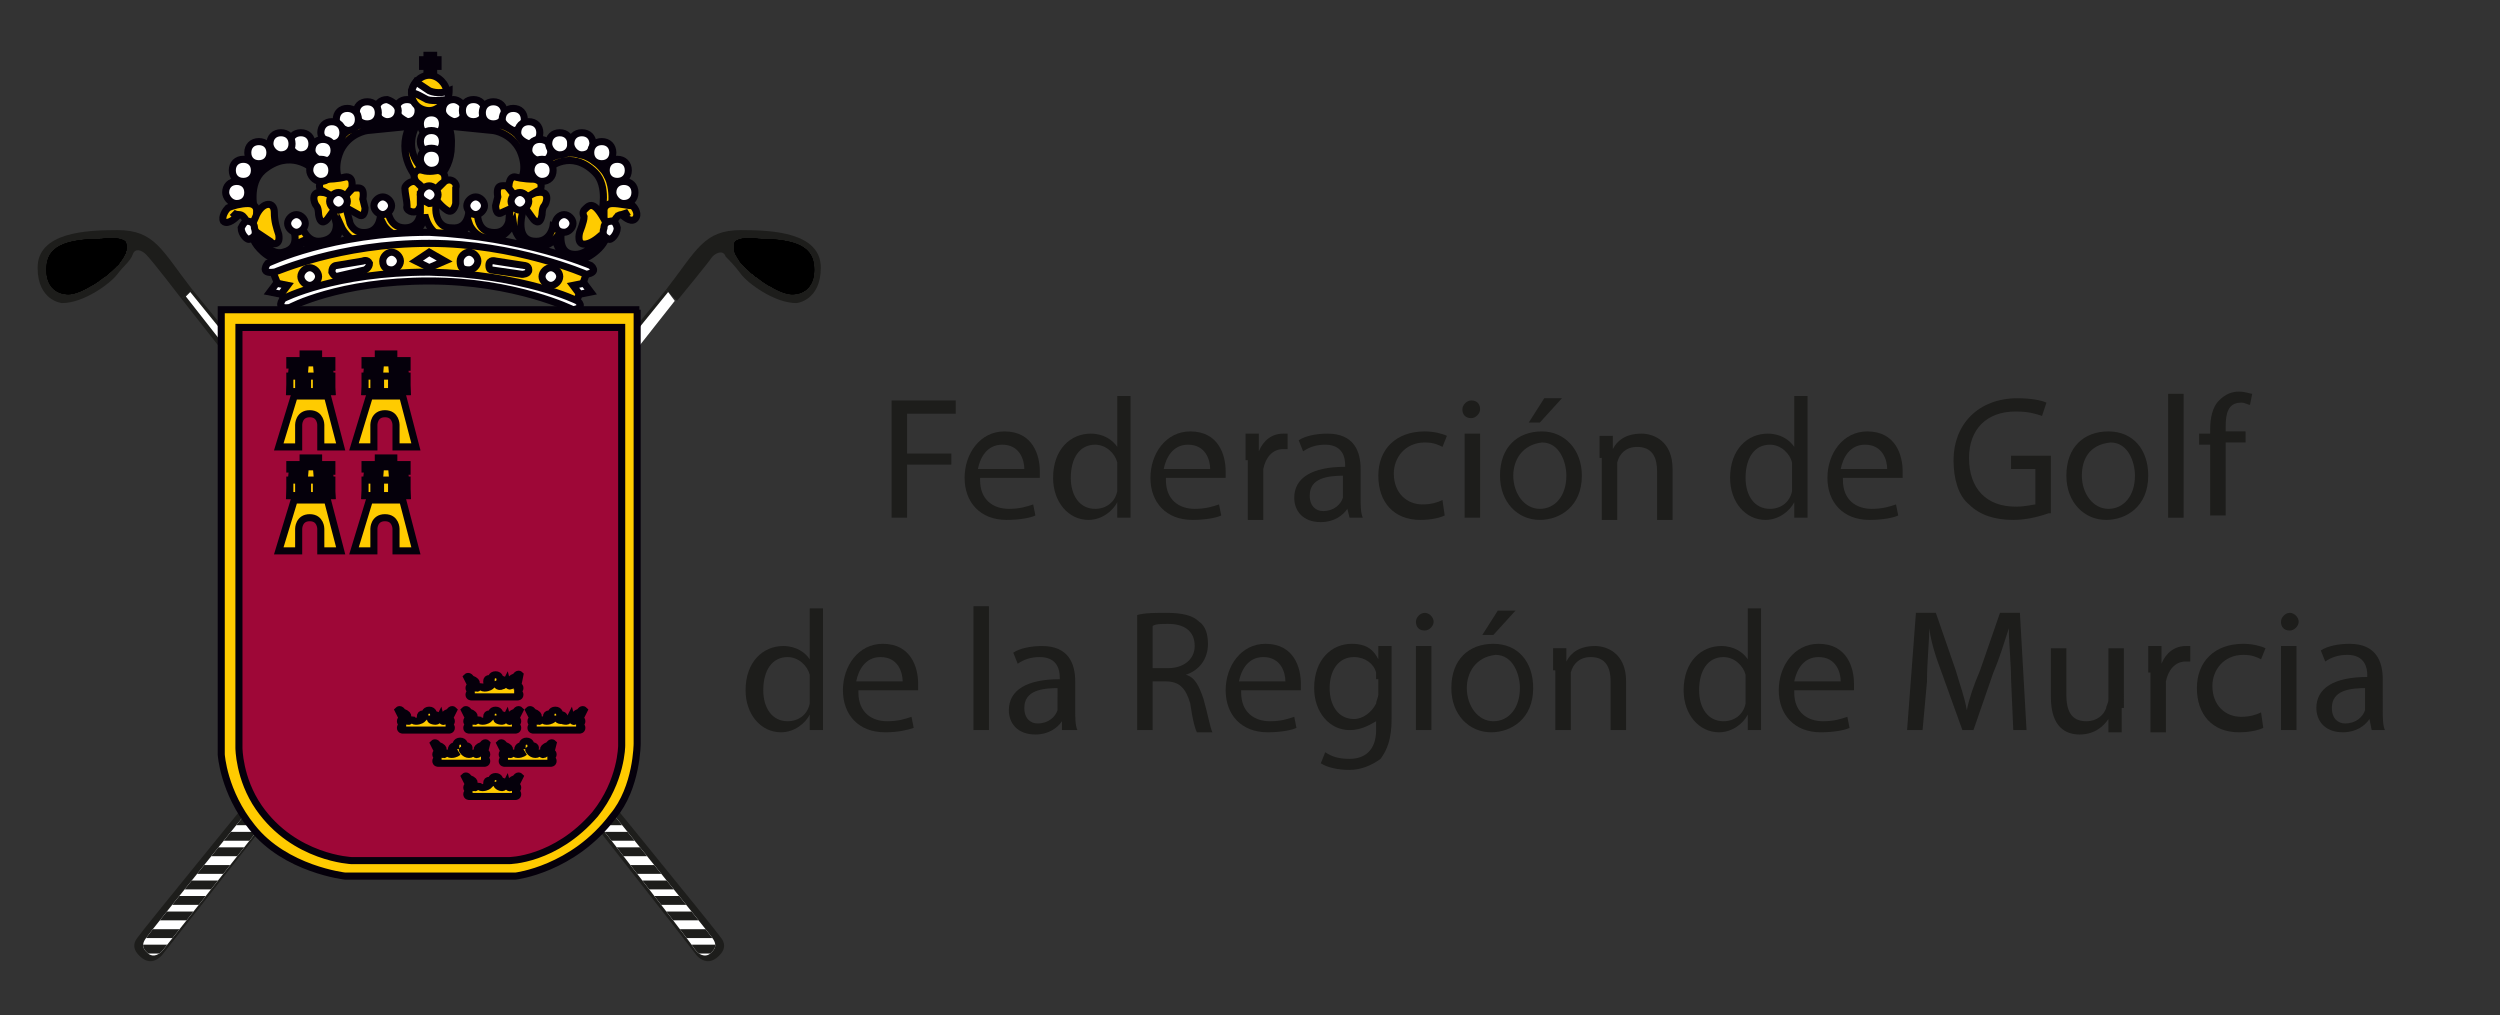 <?xml version="1.0" encoding="utf-8"?>
<!-- Generator: Adobe Illustrator 22.0.1, SVG Export Plug-In . SVG Version: 6.00 Build 0)  -->
<svg version="1.1" id="Capa_1" xmlns="http://www.w3.org/2000/svg" xmlns:xlink="http://www.w3.org/1999/xlink" x="0px" y="0px"
	 viewBox="0 0 113 45.9" style="enable-background:new 0 0 113 45.9;" xml:space="preserve">
<rect x="0" y="0" width="113" height="45.9" fill="#333333" stroke="none"/>
<style type="text/css">
	.st0{fill:#1D1D1B;}
	.st1{clip-path:url(#SVGID_3_);}
	.st2{clip-path:url(#SVGID_4_);fill:#FFFFFF;}
	.st3{clip-path:url(#SVGID_4_);fill:#7A7979;}
	.st4{clip-path:url(#SVGID_4_);fill:none;stroke:#C0BFBF;stroke-width:7.347;stroke-miterlimit:3.864;}
	.st5{clip-path:url(#SVGID_4_);fill:none;stroke:#FFFFFF;stroke-width:3.229;stroke-miterlimit:3.864;}
	.st6{clip-path:url(#SVGID_4_);fill:none;stroke:#FFFFFF;stroke-width:1.615;stroke-miterlimit:3.864;}
	.st7{clip-path:url(#SVGID_7_);}
	.st8{clip-path:url(#SVGID_8_);fill:#5C5C5B;}
	.st9{clip-path:url(#SVGID_8_);fill:#8A8A89;}
	.st10{clip-path:url(#SVGID_8_);fill:#B4B4B3;}
	.st11{clip-path:url(#SVGID_8_);fill:#DBDBDA;}
	.st12{clip-path:url(#SVGID_8_);fill:#FFFFFF;}
	.st13{clip-path:url(#SVGID_11_);}
	.st14{clip-path:url(#SVGID_12_);fill:#FFFFFF;}
	.st15{clip-path:url(#SVGID_12_);fill:#E0E0DF;}
	.st16{clip-path:url(#SVGID_12_);fill:#C0BFBF;}
	.st17{clip-path:url(#SVGID_12_);fill:#9D9D9D;}
	.st18{clip-path:url(#SVGID_12_);fill:#7A7979;}
	.st19{clip-path:url(#SVGID_15_);}
	.st20{clip-path:url(#SVGID_16_);fill:#60605F;}
	.st21{clip-path:url(#SVGID_16_);fill:#8C8C8C;}
	.st22{clip-path:url(#SVGID_16_);fill:#B5B5B5;}
	.st23{clip-path:url(#SVGID_16_);fill:#DBDBDB;}
	.st24{clip-path:url(#SVGID_16_);fill:#FFFFFF;}
	.st25{clip-path:url(#SVGID_19_);}
	.st26{clip-path:url(#SVGID_20_);fill:#FFFFFF;}
	.st27{clip-path:url(#SVGID_20_);fill:#DCDCDC;}
	.st28{clip-path:url(#SVGID_20_);fill:#B7B7B7;}
	.st29{clip-path:url(#SVGID_20_);fill:#8F8F8E;}
	.st30{clip-path:url(#SVGID_20_);fill:#646463;}
	.st31{clip-path:url(#SVGID_23_);}
	.st32{clip-path:url(#SVGID_24_);fill:#6E6E6D;}
	.st33{clip-path:url(#SVGID_24_);fill:#969695;}
	.st34{clip-path:url(#SVGID_24_);fill:#BBBBBA;}
	.st35{clip-path:url(#SVGID_24_);fill:#DEDDDD;}
	.st36{clip-path:url(#SVGID_24_);fill:#FFFFFF;}
	.st37{clip-path:url(#SVGID_27_);}
	.st38{clip-path:url(#SVGID_28_);fill:#FFFFFF;}
	.st39{clip-path:url(#SVGID_28_);fill:#CFCFCF;}
	.st40{clip-path:url(#SVGID_28_);fill:#9C9B9B;}
	.st41{clip-path:url(#SVGID_28_);fill:#636362;}
	.st42{clip-path:url(#SVGID_31_);}
	.st43{clip-path:url(#SVGID_32_);fill:#777776;}
	.st44{clip-path:url(#SVGID_32_);fill:#9C9B9B;}
	.st45{clip-path:url(#SVGID_32_);fill:#BFBFBE;}
	.st46{clip-path:url(#SVGID_32_);fill:#E0E0DF;}
	.st47{clip-path:url(#SVGID_32_);fill:#FFFFFF;}
	.st48{clip-path:url(#SVGID_35_);}
	.st49{clip-path:url(#SVGID_36_);fill:#FFFFFF;}
	.st50{clip-path:url(#SVGID_36_);fill:#CFCFCF;}
	.st51{clip-path:url(#SVGID_36_);fill:#9C9B9B;}
	.st52{clip-path:url(#SVGID_38_);fill-rule:evenodd;clip-rule:evenodd;fill:#1D1D1B;}
	.st53{clip-path:url(#SVGID_38_);fill:none;stroke:#1D1D1B;stroke-width:0;stroke-miterlimit:3.864;}
	.st54{clip-path:url(#SVGID_41_);}
	.st55{clip-path:url(#SVGID_42_);fill:#FFFFFF;}
	.st56{clip-path:url(#SVGID_42_);fill:#7A7979;}
	.st57{clip-path:url(#SVGID_42_);fill:none;stroke:#C0BFBF;stroke-width:7.347;stroke-miterlimit:3.864;}
	.st58{clip-path:url(#SVGID_42_);fill:none;stroke:#FFFFFF;stroke-width:3.229;stroke-miterlimit:3.864;}
	.st59{clip-path:url(#SVGID_42_);fill:none;stroke:#FFFFFF;stroke-width:1.615;stroke-miterlimit:3.864;}
	.st60{clip-path:url(#SVGID_45_);}
	.st61{clip-path:url(#SVGID_46_);fill:#5C5C5B;}
	.st62{clip-path:url(#SVGID_46_);fill:#8A8A89;}
	.st63{clip-path:url(#SVGID_46_);fill:#B4B4B3;}
	.st64{clip-path:url(#SVGID_46_);fill:#DBDBDA;}
	.st65{clip-path:url(#SVGID_46_);fill:#FFFFFF;}
	.st66{clip-path:url(#SVGID_49_);}
	.st67{clip-path:url(#SVGID_50_);fill:#FFFFFF;}
	.st68{clip-path:url(#SVGID_50_);fill:#E0E0DF;}
	.st69{clip-path:url(#SVGID_50_);fill:#C0BFBF;}
	.st70{clip-path:url(#SVGID_50_);fill:#9D9D9D;}
	.st71{clip-path:url(#SVGID_50_);fill:#7A7979;}
	.st72{clip-path:url(#SVGID_53_);}
	.st73{clip-path:url(#SVGID_54_);fill:#60605F;}
	.st74{clip-path:url(#SVGID_54_);fill:#8C8C8C;}
	.st75{clip-path:url(#SVGID_54_);fill:#B5B5B5;}
	.st76{clip-path:url(#SVGID_54_);fill:#DBDBDB;}
	.st77{clip-path:url(#SVGID_54_);fill:#FFFFFF;}
	.st78{clip-path:url(#SVGID_57_);}
	.st79{clip-path:url(#SVGID_58_);fill:#FFFFFF;}
	.st80{clip-path:url(#SVGID_58_);fill:#DCDCDC;}
	.st81{clip-path:url(#SVGID_58_);fill:#B7B7B7;}
	.st82{clip-path:url(#SVGID_58_);fill:#8F8F8E;}
	.st83{clip-path:url(#SVGID_58_);fill:#646463;}
	.st84{clip-path:url(#SVGID_61_);}
	.st85{clip-path:url(#SVGID_62_);fill:#6E6E6D;}
	.st86{clip-path:url(#SVGID_62_);fill:#969695;}
	.st87{clip-path:url(#SVGID_62_);fill:#BBBBBA;}
	.st88{clip-path:url(#SVGID_62_);fill:#DEDDDD;}
	.st89{clip-path:url(#SVGID_62_);fill:#FFFFFF;}
	.st90{clip-path:url(#SVGID_65_);}
	.st91{clip-path:url(#SVGID_66_);fill:#FFFFFF;}
	.st92{clip-path:url(#SVGID_66_);fill:#CFCFCF;}
	.st93{clip-path:url(#SVGID_66_);fill:#9C9B9B;}
	.st94{clip-path:url(#SVGID_66_);fill:#636362;}
	.st95{clip-path:url(#SVGID_69_);}
	.st96{clip-path:url(#SVGID_70_);fill:#777776;}
	.st97{clip-path:url(#SVGID_70_);fill:#9C9B9B;}
	.st98{clip-path:url(#SVGID_70_);fill:#BFBFBE;}
	.st99{clip-path:url(#SVGID_70_);fill:#E0E0DF;}
	.st100{clip-path:url(#SVGID_70_);fill:#FFFFFF;}
	.st101{clip-path:url(#SVGID_73_);}
	.st102{clip-path:url(#SVGID_74_);fill:#FFFFFF;}
	.st103{clip-path:url(#SVGID_74_);fill:#CFCFCF;}
	.st104{clip-path:url(#SVGID_74_);fill:#9C9B9B;}
	.st105{clip-path:url(#SVGID_76_);fill-rule:evenodd;clip-rule:evenodd;fill:#1D1D1B;}
	.st106{clip-path:url(#SVGID_76_);fill:none;stroke:#1D1D1B;stroke-width:0;stroke-miterlimit:3.864;}
	.st107{fill:#FFCB00;stroke:#05000B;stroke-width:0.32;stroke-miterlimit:3.864;}
	.st108{fill-rule:evenodd;clip-rule:evenodd;fill:#FFCB00;}
	.st109{fill:none;stroke:#05000B;stroke-width:0.32;stroke-miterlimit:3.864;}
	.st110{fill-rule:evenodd;clip-rule:evenodd;fill:#FFCB00;stroke:#05000B;stroke-width:0.32;stroke-miterlimit:3.864;}
	.st111{fill:#FFFFFF;stroke:#05000B;stroke-width:0.32;stroke-miterlimit:3.864;}
	.st112{fill:#9E0737;stroke:#05000B;stroke-width:0.32;stroke-miterlimit:3.864;}
</style>
<g>
	<path class="st0" d="M40.3,18.1h2.9v0.6H41v1.8h2V21h-2v2.4h-0.7V18.1z"/>
	<path class="st0" d="M44.3,21.7c0,0.9,0.6,1.3,1.3,1.3c0.5,0,0.8-0.1,1.1-0.2l0.1,0.5c-0.2,0.1-0.7,0.2-1.3,0.2
		c-1.2,0-1.9-0.8-1.9-1.9s0.7-2.1,1.8-2.1c1.3,0,1.6,1.1,1.6,1.8c0,0.1,0,0.2,0,0.3H44.3z M46.3,21.2c0-0.4-0.2-1.1-1-1.1
		c-0.7,0-1,0.6-1.1,1.1H46.3z"/>
	<path class="st0" d="M51.1,17.8v4.6c0,0.3,0,0.7,0,1h-0.6l0-0.7h0c-0.2,0.4-0.7,0.8-1.3,0.8c-0.9,0-1.6-0.8-1.6-1.9
		c0-1.3,0.8-2,1.7-2c0.6,0,1,0.3,1.2,0.6h0v-2.3H51.1z M50.5,21.2c0-0.1,0-0.2,0-0.3c-0.1-0.4-0.5-0.8-1-0.8c-0.7,0-1.1,0.6-1.1,1.5
		c0,0.8,0.4,1.4,1.1,1.4c0.5,0,0.9-0.3,1-0.8c0-0.1,0-0.2,0-0.3V21.2z"/>
	<path class="st0" d="M52.7,21.7c0,0.9,0.6,1.3,1.3,1.3c0.5,0,0.8-0.1,1.1-0.2l0.1,0.5c-0.2,0.1-0.7,0.2-1.3,0.2
		c-1.2,0-1.9-0.8-1.9-1.9s0.7-2.1,1.8-2.1c1.3,0,1.6,1.1,1.6,1.8c0,0.1,0,0.2,0,0.3H52.7z M54.7,21.2c0-0.4-0.2-1.1-1-1.1
		c-0.7,0-1,0.6-1.1,1.1H54.7z"/>
	<path class="st0" d="M56.3,20.8c0-0.5,0-0.8,0-1.2h0.6l0,0.8h0c0.2-0.5,0.6-0.8,1.1-0.8c0.1,0,0.1,0,0.2,0v0.7c-0.1,0-0.1,0-0.2,0
		c-0.5,0-0.8,0.4-0.9,0.9c0,0.1,0,0.2,0,0.3v2h-0.7V20.8z"/>
	<path class="st0" d="M61.5,22.5c0,0.3,0,0.7,0.1,0.9h-0.6L60.9,23h0c-0.2,0.3-0.6,0.6-1.2,0.6c-0.8,0-1.2-0.5-1.2-1.1
		c0-0.9,0.8-1.4,2.3-1.4v-0.1c0-0.3-0.1-0.9-0.9-0.9c-0.4,0-0.7,0.1-1,0.3l-0.2-0.5c0.3-0.2,0.8-0.3,1.3-0.3c1.2,0,1.5,0.8,1.5,1.6
		V22.5z M60.8,21.5c-0.8,0-1.6,0.1-1.6,0.9c0,0.5,0.3,0.7,0.6,0.7c0.5,0,0.8-0.3,0.9-0.6c0-0.1,0-0.2,0-0.2V21.5z"/>
	<path class="st0" d="M65.3,23.3c-0.2,0.1-0.6,0.2-1.1,0.2c-1.2,0-1.9-0.8-1.9-2c0-1.2,0.8-2,2.1-2c0.4,0,0.8,0.1,1,0.2l-0.2,0.5
		c-0.2-0.1-0.4-0.2-0.8-0.2c-0.9,0-1.4,0.7-1.4,1.4c0,0.9,0.6,1.4,1.3,1.4c0.4,0,0.7-0.1,0.9-0.2L65.3,23.3z"/>
	<path class="st0" d="M66.9,18.5c0,0.2-0.2,0.4-0.4,0.4c-0.3,0-0.4-0.2-0.4-0.4s0.2-0.4,0.4-0.4C66.8,18.1,66.9,18.3,66.9,18.5z
		 M66.2,23.4v-3.8h0.7v3.8H66.2z"/>
	<path class="st0" d="M71.5,21.5c0,1.4-1,2-1.9,2c-1,0-1.8-0.8-1.8-2c0-1.3,0.8-2,1.9-2C70.7,19.5,71.5,20.3,71.5,21.5z M68.4,21.5
		c0,0.8,0.5,1.5,1.2,1.5c0.7,0,1.2-0.6,1.2-1.5c0-0.6-0.3-1.5-1.1-1.5C68.8,20.1,68.4,20.8,68.4,21.5z M70.6,18l-1,1.1h-0.5l0.7-1.1
		H70.6z"/>
	<path class="st0" d="M72.3,20.7c0-0.4,0-0.7,0-1h0.6l0,0.6h0c0.2-0.4,0.6-0.7,1.3-0.7c0.5,0,1.4,0.3,1.4,1.6v2.3h-0.7v-2.2
		c0-0.6-0.2-1.1-0.9-1.1c-0.5,0-0.8,0.3-0.9,0.7c0,0.1,0,0.2,0,0.3v2.3h-0.7V20.7z"/>
	<path class="st0" d="M81.7,17.8v4.6c0,0.3,0,0.7,0,1h-0.6l0-0.7h0c-0.2,0.4-0.7,0.8-1.3,0.8c-0.9,0-1.6-0.8-1.6-1.9
		c0-1.3,0.8-2,1.7-2c0.6,0,1,0.3,1.2,0.6h0v-2.3H81.7z M81,21.2c0-0.1,0-0.2,0-0.3c-0.1-0.4-0.5-0.8-1-0.8c-0.7,0-1.1,0.6-1.1,1.5
		c0,0.8,0.4,1.4,1.1,1.4c0.5,0,0.9-0.3,1-0.8c0-0.1,0-0.2,0-0.3V21.2z"/>
	<path class="st0" d="M83.3,21.7c0,0.9,0.6,1.3,1.3,1.3c0.5,0,0.8-0.1,1.1-0.2l0.1,0.5c-0.2,0.1-0.7,0.2-1.3,0.2
		c-1.2,0-1.9-0.8-1.9-1.9s0.7-2.1,1.8-2.1c1.3,0,1.6,1.1,1.6,1.8c0,0.1,0,0.2,0,0.3H83.3z M85.3,21.2c0-0.4-0.2-1.1-1-1.1
		c-0.7,0-1,0.6-1.1,1.1H85.3z"/>
	<path class="st0" d="M92.6,23.2c-0.3,0.1-0.9,0.3-1.6,0.3c-0.8,0-1.5-0.2-2-0.7c-0.5-0.4-0.7-1.2-0.7-2c0-1.6,1.1-2.8,2.9-2.8
		c0.6,0,1.1,0.1,1.3,0.2l-0.2,0.6c-0.3-0.1-0.6-0.2-1.2-0.2c-1.3,0-2.1,0.8-2.1,2.1c0,1.4,0.8,2.2,2.1,2.2c0.5,0,0.8-0.1,0.9-0.1
		v-1.6h-1.1v-0.6h1.8V23.2z"/>
	<path class="st0" d="M97.1,21.5c0,1.4-1,2-1.9,2c-1,0-1.8-0.8-1.8-2c0-1.3,0.8-2,1.9-2C96.4,19.5,97.1,20.3,97.1,21.5z M94.1,21.5
		c0,0.8,0.5,1.5,1.2,1.5c0.7,0,1.2-0.6,1.2-1.5c0-0.6-0.3-1.5-1.1-1.5C94.4,20.1,94.1,20.8,94.1,21.5z"/>
	<path class="st0" d="M98,17.8h0.7v5.6H98V17.8z"/>
	<path class="st0" d="M99.9,23.4v-3.3h-0.5v-0.5h0.5v-0.2c0-0.5,0.1-1,0.4-1.3c0.3-0.3,0.6-0.4,0.9-0.4c0.3,0,0.5,0.1,0.6,0.1
		l-0.1,0.5c-0.1,0-0.2-0.1-0.4-0.1c-0.6,0-0.7,0.5-0.7,1.1v0.2h0.9v0.5h-0.9v3.3H99.9z"/>
</g>
<g>
	<path class="st0" d="M37.2,27.4v4.6c0,0.3,0,0.7,0,1h-0.6l0-0.7h0c-0.2,0.4-0.7,0.8-1.3,0.8c-0.9,0-1.6-0.8-1.6-1.9
		c0-1.3,0.8-2,1.7-2c0.6,0,1,0.3,1.2,0.6h0v-2.3H37.2z M36.6,30.8c0-0.1,0-0.2,0-0.3c-0.1-0.4-0.5-0.8-1-0.8c-0.7,0-1.1,0.6-1.1,1.5
		c0,0.8,0.4,1.4,1.1,1.4c0.5,0,0.9-0.3,1-0.8c0-0.1,0-0.2,0-0.3V30.8z"/>
	<path class="st0" d="M38.8,31.3c0,0.9,0.6,1.3,1.3,1.3c0.5,0,0.8-0.1,1.1-0.2l0.1,0.5C41,33,40.6,33.1,40,33.1
		c-1.2,0-1.9-0.8-1.9-1.9s0.7-2.1,1.8-2.1c1.3,0,1.6,1.1,1.6,1.8c0,0.1,0,0.2,0,0.3H38.8z M40.8,30.8c0-0.4-0.2-1.1-1-1.1
		c-0.7,0-1,0.6-1.1,1.1H40.8z"/>
	<path class="st0" d="M44,27.4h0.7V33H44V27.4z"/>
	<path class="st0" d="M48.6,32.1c0,0.3,0,0.7,0.1,0.9H48L48,32.6h0c-0.2,0.3-0.6,0.6-1.2,0.6c-0.8,0-1.2-0.5-1.2-1.1
		c0-0.9,0.8-1.4,2.3-1.4v-0.1c0-0.3-0.1-0.9-0.9-0.9c-0.4,0-0.7,0.1-1,0.3l-0.2-0.5c0.3-0.2,0.8-0.3,1.3-0.3c1.2,0,1.5,0.8,1.5,1.6
		V32.1z M47.9,31.1c-0.8,0-1.6,0.1-1.6,0.9c0,0.5,0.3,0.7,0.6,0.7c0.5,0,0.8-0.3,0.9-0.6c0-0.1,0-0.2,0-0.2V31.1z"/>
	<path class="st0" d="M51.4,27.8c0.3-0.1,0.9-0.1,1.3-0.1c0.7,0,1.2,0.1,1.5,0.4c0.3,0.2,0.4,0.6,0.4,1c0,0.7-0.4,1.2-1,1.4v0
		c0.4,0.1,0.6,0.5,0.8,1.1c0.2,0.7,0.3,1.3,0.4,1.5h-0.7c-0.1-0.2-0.2-0.6-0.3-1.3c-0.2-0.7-0.5-1-1.1-1h-0.6V33h-0.7V27.8z
		 M52.1,30.2h0.7c0.7,0,1.2-0.4,1.2-1c0-0.7-0.5-1-1.2-1c-0.3,0-0.6,0-0.7,0.1V30.2z"/>
	<path class="st0" d="M56.1,31.3c0,0.9,0.6,1.3,1.3,1.3c0.5,0,0.8-0.1,1.1-0.2l0.1,0.5c-0.2,0.1-0.7,0.2-1.3,0.2
		c-1.2,0-1.9-0.8-1.9-1.9s0.7-2.1,1.8-2.1c1.3,0,1.6,1.1,1.6,1.8c0,0.1,0,0.2,0,0.3H56.1z M58.1,30.8c0-0.4-0.2-1.1-1-1.1
		c-0.7,0-1,0.6-1.1,1.1H58.1z"/>
	<path class="st0" d="M62.9,32.5c0,0.9-0.2,1.4-0.5,1.8c-0.4,0.3-0.9,0.5-1.4,0.5c-0.5,0-1-0.1-1.3-0.3l0.2-0.5
		c0.3,0.2,0.6,0.3,1.1,0.3c0.7,0,1.2-0.4,1.2-1.3v-0.4h0C62,32.7,61.6,33,61,33c-0.9,0-1.6-0.8-1.6-1.9c0-1.3,0.8-2,1.7-2
		c0.7,0,1,0.3,1.2,0.7h0l0-0.6h0.6c0,0.3,0,0.6,0,1V32.5z M62.2,30.7c0-0.1,0-0.2,0-0.3c-0.1-0.4-0.5-0.7-1-0.7
		c-0.7,0-1.1,0.6-1.1,1.4c0,0.8,0.4,1.4,1.1,1.4c0.4,0,0.8-0.3,1-0.7c0-0.1,0.1-0.3,0.1-0.4V30.7z"/>
	<path class="st0" d="M64.8,28.1c0,0.2-0.2,0.4-0.4,0.4c-0.3,0-0.4-0.2-0.4-0.4s0.2-0.4,0.4-0.4C64.6,27.7,64.8,27.9,64.8,28.1z
		 M64,33v-3.8h0.7V33H64z"/>
	<path class="st0" d="M69.3,31.1c0,1.4-1,2-1.9,2c-1,0-1.8-0.8-1.8-2c0-1.3,0.8-2,1.9-2C68.6,29.1,69.3,29.9,69.3,31.1z M66.3,31.1
		c0,0.8,0.5,1.5,1.2,1.5c0.7,0,1.2-0.6,1.2-1.5c0-0.6-0.3-1.5-1.1-1.5C66.7,29.7,66.3,30.4,66.3,31.1z M68.5,27.6l-1,1.1H67l0.7-1.1
		H68.5z"/>
	<path class="st0" d="M70.2,30.3c0-0.4,0-0.7,0-1h0.6l0,0.6h0c0.2-0.4,0.6-0.7,1.3-0.7c0.5,0,1.4,0.3,1.4,1.6V33h-0.7v-2.2
		c0-0.6-0.2-1.1-0.9-1.1c-0.5,0-0.8,0.3-0.9,0.7c0,0.1,0,0.2,0,0.3V33h-0.7V30.3z"/>
	<path class="st0" d="M79.6,27.4v4.6c0,0.3,0,0.7,0,1H79l0-0.7h0c-0.2,0.4-0.7,0.8-1.3,0.8c-0.9,0-1.6-0.8-1.6-1.9
		c0-1.3,0.8-2,1.7-2c0.6,0,1,0.3,1.2,0.6h0v-2.3H79.6z M78.9,30.8c0-0.1,0-0.2,0-0.3c-0.1-0.4-0.5-0.8-1-0.8c-0.7,0-1.1,0.6-1.1,1.5
		c0,0.8,0.4,1.4,1.1,1.4c0.5,0,0.9-0.3,1-0.8c0-0.1,0-0.2,0-0.3V30.8z"/>
	<path class="st0" d="M81.1,31.3c0,0.9,0.6,1.3,1.3,1.3c0.5,0,0.8-0.1,1.1-0.2l0.1,0.5c-0.2,0.1-0.7,0.2-1.3,0.2
		c-1.2,0-1.9-0.8-1.9-1.9s0.7-2.1,1.8-2.1c1.3,0,1.6,1.1,1.6,1.8c0,0.1,0,0.2,0,0.3H81.1z M83.2,30.8c0-0.4-0.2-1.1-1-1.1
		c-0.7,0-1,0.6-1.1,1.1H83.2z"/>
	<path class="st0" d="M90.9,30.7c0-0.7-0.1-1.6-0.1-2.3h0c-0.2,0.6-0.4,1.3-0.7,2L89.2,33h-0.5l-0.9-2.5c-0.3-0.8-0.5-1.4-0.6-2.1h0
		c0,0.7-0.1,1.5-0.1,2.4L86.9,33h-0.7l0.4-5.3h0.9l0.9,2.6c0.2,0.7,0.4,1.2,0.5,1.8h0c0.1-0.5,0.3-1.1,0.6-1.8l0.9-2.6h0.9l0.3,5.3
		H91L90.9,30.7z"/>
	<path class="st0" d="M95.9,32c0,0.4,0,0.8,0,1.1h-0.6l0-0.6h0c-0.2,0.3-0.6,0.7-1.3,0.7c-0.6,0-1.3-0.3-1.3-1.7v-2.2h0.7v2.1
		c0,0.7,0.2,1.2,0.9,1.2c0.5,0,0.8-0.3,0.9-0.6c0-0.1,0.1-0.2,0.1-0.4v-2.3h0.7V32z"/>
	<path class="st0" d="M97.1,30.4c0-0.5,0-0.8,0-1.2h0.6l0,0.8h0c0.2-0.5,0.6-0.8,1.1-0.8c0.1,0,0.1,0,0.2,0v0.7c-0.1,0-0.1,0-0.2,0
		c-0.5,0-0.8,0.4-0.9,0.9c0,0.1,0,0.2,0,0.3v2h-0.7V30.4z"/>
	<path class="st0" d="M102.3,32.9c-0.2,0.1-0.6,0.2-1.1,0.2c-1.2,0-1.9-0.8-1.9-2c0-1.2,0.8-2,2.1-2c0.4,0,0.8,0.1,1,0.2l-0.2,0.5
		c-0.2-0.1-0.4-0.2-0.8-0.2c-0.9,0-1.4,0.7-1.4,1.4c0,0.9,0.6,1.4,1.3,1.4c0.4,0,0.7-0.1,0.9-0.2L102.3,32.9z"/>
	<path class="st0" d="M103.9,28.1c0,0.2-0.2,0.4-0.4,0.4c-0.3,0-0.4-0.2-0.4-0.4s0.2-0.4,0.4-0.4C103.7,27.7,103.9,27.9,103.9,28.1z
		 M103.1,33v-3.8h0.7V33H103.1z"/>
	<path class="st0" d="M107.7,32.1c0,0.3,0,0.7,0.1,0.9h-0.6l-0.1-0.5h0c-0.2,0.3-0.6,0.6-1.2,0.6c-0.8,0-1.2-0.5-1.2-1.1
		c0-0.9,0.8-1.4,2.3-1.4v-0.1c0-0.3-0.1-0.9-0.9-0.9c-0.4,0-0.7,0.1-1,0.3l-0.2-0.5c0.3-0.2,0.8-0.3,1.3-0.3c1.2,0,1.5,0.8,1.5,1.6
		V32.1z M107,31.1c-0.8,0-1.6,0.1-1.6,0.9c0,0.5,0.3,0.7,0.6,0.7c0.5,0,0.8-0.3,0.9-0.6c0-0.1,0-0.2,0-0.2V31.1z"/>
</g>
<g>
	<path class="st0" d="M8.7,13.1c0,0,23.6,28.8,23.9,29.3c0.3,0.4,0,0.7-0.1,0.8c-0.1,0.1-0.5,0.5-1,0C31,42.5,8.2,13.5,8.2,13.5
		L8.7,13.1L8.7,13.1z"/>
	<path class="st0" d="M8.7,13.1c-1.4-1.8-1.7-2.7-3.4-2.7c-1.4,0-3.6,0.1-3.6,1.7c0,1.5,1.1,1.6,1.1,1.6c1,0,2.2-0.9,2.5-1.3
		C5.6,12,5.9,11.8,6,11.5c0.1-0.3,0.4-0.2,0.6,0c0.3,0.3,1.6,2,1.6,2L8.7,13.1L8.7,13.1z"/>
	<g>
		<defs>
			<path id="SVGID_1_" d="M5.7,11c0.1,0.3-0.1,0.7-0.5,1.1c-0.4,0.4-1.5,1.2-2.1,1.2c-0.6,0-1-0.4-1-1.1c0-0.8,0.4-1.4,2.5-1.4
				C5.1,10.7,5.7,10.8,5.7,11L5.7,11z"/>
		</defs>
		<defs>
			<path id="SVGID_2_" d="M5.7,11c0.1,0.3-0.1,0.7-0.5,1.1c-0.4,0.4-1.5,1.2-2.1,1.2c-0.6,0-1-0.4-1-1.1c0-0.8,0.4-1.4,2.5-1.4
				C5.1,10.7,5.7,10.8,5.7,11"/>
		</defs>
		<clipPath id="SVGID_3_">
			<use xlink:href="#SVGID_1_"  style="overflow:visible;"/>
		</clipPath>
		<clipPath id="SVGID_4_" class="st1">
			<use xlink:href="#SVGID_2_"  style="overflow:visible;"/>
		</clipPath>
		<path class="st2" d="M5.7,11c0.1,0.3-0.1,0.7-0.5,1.1c-0.4,0.4-1.5,1.2-2.1,1.2c-0.6,0-1-0.4-1-1.1c0-0.8,0.4-1.4,2.5-1.4
			C5.1,10.7,5.7,10.8,5.7,11L5.7,11z"/>
		<path class="st3" d="M5.7,11c0.1,0.3-0.1,0.7-0.5,1.1c-0.4,0.4-1.5,1.2-2.1,1.2c-0.6,0-1-0.4-1-1.1c0-0.8,0.4-1.4,2.5-1.4
			C5.1,10.7,5.7,10.8,5.7,11L5.7,11z"/>
		<path class="st4" d="M5.7,11c0.1,0.3-0.1,0.7-0.5,1.1c-0.4,0.4-1.5,1.2-2.1,1.2c-0.6,0-1-0.4-1-1.1c0-0.8,0.4-1.4,2.5-1.4
			C5.1,10.7,5.7,10.8,5.7,11L5.7,11z"/>
		<path class="st5" d="M5.7,11c0.1,0.3-0.1,0.7-0.5,1.1c-0.4,0.4-1.5,1.2-2.1,1.2c-0.6,0-1-0.4-1-1.1c0-0.8,0.4-1.4,2.5-1.4
			C5.1,10.7,5.7,10.8,5.7,11L5.7,11z"/>
		<path class="st6" d="M5.7,11c0.1,0.3-0.1,0.7-0.5,1.1c-0.4,0.4-1.5,1.2-2.1,1.2c-0.6,0-1-0.4-1-1.1c0-0.8,0.4-1.4,2.5-1.4
			C5.1,10.7,5.7,10.8,5.7,11L5.7,11z"/>
	</g>
	<g>
		<defs>
			<polygon id="SVGID_5_" points="2.8,11.3 5.7,11.3 5.7,11.5 2.8,11.5 2.8,11.3 			"/>
		</defs>
		<defs>
			<path id="SVGID_6_" d="M5.7,11c0.1,0.3-0.1,0.7-0.5,1.1c-0.4,0.4-1.5,1.2-2.1,1.2c-0.6,0-1-0.4-1-1.1c0-0.8,0.4-1.4,2.5-1.4
				C5.1,10.7,5.7,10.8,5.7,11"/>
		</defs>
		<clipPath id="SVGID_7_">
			<use xlink:href="#SVGID_5_"  style="overflow:visible;"/>
		</clipPath>
		<clipPath id="SVGID_8_" class="st7">
			<use xlink:href="#SVGID_6_"  style="overflow:visible;"/>
		</clipPath>
		<rect x="2.6" y="11.4" class="st8" width="0.4" height="0.1"/>
		<rect x="2.9" y="11.4" class="st9" width="0.4" height="0.1"/>
		<rect x="3.3" y="11.4" class="st10" width="0.4" height="0.1"/>
		<rect x="3.7" y="11.4" class="st11" width="0.4" height="0.1"/>
		<rect x="4.1" y="11.4" class="st12" width="0.4" height="0.1"/>
	</g>
	<g>
		<defs>
			<polygon id="SVGID_9_" points="2.8,11.3 5.7,11.3 5.7,11.5 2.8,11.5 2.8,11.3 			"/>
		</defs>
		<defs>
			<path id="SVGID_10_" d="M5.7,11c0.1,0.3-0.1,0.7-0.5,1.1c-0.4,0.4-1.5,1.2-2.1,1.2c-0.6,0-1-0.4-1-1.1c0-0.8,0.4-1.4,2.5-1.4
				C5.1,10.7,5.7,10.8,5.7,11"/>
		</defs>
		<clipPath id="SVGID_11_">
			<use xlink:href="#SVGID_9_"  style="overflow:visible;"/>
		</clipPath>
		<clipPath id="SVGID_12_" class="st13">
			<use xlink:href="#SVGID_10_"  style="overflow:visible;"/>
		</clipPath>
		<rect x="4" y="11.4" class="st14" width="0.4" height="0.1"/>
		<rect x="4.4" y="11.4" class="st15" width="0.4" height="0.1"/>
		<rect x="4.8" y="11.4" class="st16" width="0.4" height="0.1"/>
		<rect x="5.1" y="11.4" class="st17" width="0.4" height="0.1"/>
		<rect x="5.5" y="11.4" class="st18" width="0.4" height="0.1"/>
	</g>
	<g>
		<defs>
			<polygon id="SVGID_13_" points="2.8,11.8 5.6,11.8 5.6,12 2.8,12 2.8,11.8 			"/>
		</defs>
		<defs>
			<path id="SVGID_14_" d="M5.7,11c0.1,0.3-0.1,0.7-0.5,1.1c-0.4,0.4-1.5,1.2-2.1,1.2c-0.6,0-1-0.4-1-1.1c0-0.8,0.4-1.4,2.5-1.4
				C5.1,10.7,5.7,10.8,5.7,11"/>
		</defs>
		<clipPath id="SVGID_15_">
			<use xlink:href="#SVGID_13_"  style="overflow:visible;"/>
		</clipPath>
		<clipPath id="SVGID_16_" class="st19">
			<use xlink:href="#SVGID_14_"  style="overflow:visible;"/>
		</clipPath>
		<rect x="2.5" y="11.9" class="st20" width="0.4" height="0.1"/>
		<rect x="2.9" y="11.9" class="st21" width="0.4" height="0.1"/>
		<rect x="3.2" y="11.9" class="st22" width="0.4" height="0.1"/>
		<rect x="3.6" y="11.9" class="st23" width="0.4" height="0.1"/>
		<rect x="3.9" y="11.9" class="st24" width="0.4" height="0.1"/>
	</g>
	<g>
		<defs>
			<polygon id="SVGID_17_" points="2.8,11.8 5.6,11.8 5.6,12 2.8,12 2.8,11.8 			"/>
		</defs>
		<defs>
			<path id="SVGID_18_" d="M5.7,11c0.1,0.3-0.1,0.7-0.5,1.1c-0.4,0.4-1.5,1.2-2.1,1.2c-0.6,0-1-0.4-1-1.1c0-0.8,0.4-1.4,2.5-1.4
				C5.1,10.7,5.7,10.8,5.7,11"/>
		</defs>
		<clipPath id="SVGID_19_">
			<use xlink:href="#SVGID_17_"  style="overflow:visible;"/>
		</clipPath>
		<clipPath id="SVGID_20_" class="st25">
			<use xlink:href="#SVGID_18_"  style="overflow:visible;"/>
		</clipPath>
		<rect x="3.9" y="11.9" class="st26" width="0.4" height="0.1"/>
		<rect x="4.3" y="11.9" class="st27" width="0.4" height="0.1"/>
		<rect x="4.7" y="11.9" class="st28" width="0.4" height="0.1"/>
		<rect x="5.1" y="11.9" class="st29" width="0.4" height="0.1"/>
		<rect x="5.5" y="11.9" class="st30" width="0.4" height="0.1"/>
	</g>
	<g>
		<defs>
			<polygon id="SVGID_21_" points="2.8,12.3 5.6,12.3 5.6,12.5 2.8,12.5 2.8,12.3 			"/>
		</defs>
		<defs>
			<path id="SVGID_22_" d="M5.7,11c0.1,0.3-0.1,0.7-0.5,1.1c-0.4,0.4-1.5,1.2-2.1,1.2c-0.6,0-1-0.4-1-1.1c0-0.8,0.4-1.4,2.5-1.4
				C5.1,10.7,5.7,10.8,5.7,11"/>
		</defs>
		<clipPath id="SVGID_23_">
			<use xlink:href="#SVGID_21_"  style="overflow:visible;"/>
		</clipPath>
		<clipPath id="SVGID_24_" class="st31">
			<use xlink:href="#SVGID_22_"  style="overflow:visible;"/>
		</clipPath>
		<rect x="2.6" y="12.3" class="st32" width="0.3" height="0.1"/>
		<rect x="2.9" y="12.3" class="st33" width="0.3" height="0.1"/>
		<rect x="3.2" y="12.3" class="st34" width="0.3" height="0.1"/>
		<rect x="3.5" y="12.3" class="st35" width="0.3" height="0.1"/>
		<rect x="3.7" y="12.3" class="st36" width="0.3" height="0.1"/>
	</g>
	<g>
		<defs>
			<polygon id="SVGID_25_" points="2.8,12.3 5.6,12.3 5.6,12.5 2.8,12.5 2.8,12.3 			"/>
		</defs>
		<defs>
			<path id="SVGID_26_" d="M5.7,11c0.1,0.3-0.1,0.7-0.5,1.1c-0.4,0.4-1.5,1.2-2.1,1.2c-0.6,0-1-0.4-1-1.1c0-0.8,0.4-1.4,2.5-1.4
				C5.1,10.7,5.7,10.8,5.7,11"/>
		</defs>
		<clipPath id="SVGID_27_">
			<use xlink:href="#SVGID_25_"  style="overflow:visible;"/>
		</clipPath>
		<clipPath id="SVGID_28_" class="st37">
			<use xlink:href="#SVGID_26_"  style="overflow:visible;"/>
		</clipPath>
		<rect x="3.6" y="12.3" class="st38" width="0.4" height="0.1"/>
		<rect x="4" y="12.3" class="st39" width="0.4" height="0.1"/>
		<rect x="4.4" y="12.3" class="st40" width="0.4" height="0.1"/>
		<rect x="4.8" y="12.3" class="st41" width="0.4" height="0.1"/>
	</g>
	<g>
		<defs>
			<polygon id="SVGID_29_" points="2.8,12.7 5.6,12.7 5.6,12.9 2.8,12.9 2.8,12.7 			"/>
		</defs>
		<defs>
			<path id="SVGID_30_" d="M5.7,11c0.1,0.3-0.1,0.7-0.5,1.1c-0.4,0.4-1.5,1.2-2.1,1.2c-0.6,0-1-0.4-1-1.1c0-0.8,0.4-1.4,2.5-1.4
				C5.1,10.7,5.7,10.8,5.7,11"/>
		</defs>
		<clipPath id="SVGID_31_">
			<use xlink:href="#SVGID_29_"  style="overflow:visible;"/>
		</clipPath>
		<clipPath id="SVGID_32_" class="st42">
			<use xlink:href="#SVGID_30_"  style="overflow:visible;"/>
		</clipPath>
		<rect x="2.6" y="12.8" class="st43" width="0.3" height="0.1"/>
		<rect x="2.8" y="12.8" class="st44" width="0.3" height="0.1"/>
		<rect x="3.1" y="12.8" class="st45" width="0.3" height="0.1"/>
		<rect x="3.3" y="12.8" class="st46" width="0.3" height="0.1"/>
		<rect x="3.6" y="12.8" class="st47" width="0.3" height="0.1"/>
	</g>
	<g>
		<defs>
			<polygon id="SVGID_33_" points="2.8,12.7 5.6,12.7 5.6,12.9 2.8,12.9 2.8,12.7 			"/>
		</defs>
		<defs>
			<path id="SVGID_34_" d="M5.7,11c0.1,0.3-0.1,0.7-0.5,1.1c-0.4,0.4-1.5,1.2-2.1,1.2c-0.6,0-1-0.4-1-1.1c0-0.8,0.4-1.4,2.5-1.4
				C5.1,10.7,5.7,10.8,5.7,11"/>
		</defs>
		<clipPath id="SVGID_35_">
			<use xlink:href="#SVGID_33_"  style="overflow:visible;"/>
		</clipPath>
		<clipPath id="SVGID_36_" class="st48">
			<use xlink:href="#SVGID_34_"  style="overflow:visible;"/>
		</clipPath>
		<rect x="3.4" y="12.8" class="st49" width="0.4" height="0.1"/>
		<rect x="3.8" y="12.8" class="st50" width="0.4" height="0.1"/>
		<rect x="4.1" y="12.8" class="st51" width="0.4" height="0.1"/>
	</g>
	<g>
		<defs>
			<path id="SVGID_37_" d="M8.6,13.2c0,0,23.3,28.7,23.6,29.2c0.3,0.4,0,0.6-0.1,0.7c-0.1,0.1-0.4,0.2-0.7-0.2
				C31,42.2,8.4,13.4,8.4,13.4L8.6,13.2L8.6,13.2z"/>
		</defs>
		<use xlink:href="#SVGID_37_"  style="overflow:visible;fill:#FFFFFF;"/>
		<clipPath id="SVGID_38_">
			<use xlink:href="#SVGID_37_"  style="overflow:visible;"/>
		</clipPath>
		<path class="st52" d="M25.5,36.2h3.1v0.4h-3.1V36.2L25.5,36.2z M30.2,42.7h3.1v0.4h-3.1V42.7L30.2,42.7z M29.7,42h3.1v0.4h-3.1V42
			L29.7,42z M29.2,41.2h3.1v0.4h-3.1V41.2L29.2,41.2z M28.7,40.5h3.1v0.4h-3.1V40.5L28.7,40.5z M28.1,39.8h3.1v0.4h-3.1V39.8
			L28.1,39.8z M27.6,39.1h3.1v0.4h-3.1V39.1L27.6,39.1z M27.1,38.3h3.1v0.4h-3.1V38.3L27.1,38.3z M26.6,37.6h3.1V38h-3.1V37.6
			L26.6,37.6z M26,36.9h3.1v0.4H26V36.9L26,36.9z"/>
		<path class="st53" d="M25.5,36.2h3.1v0.4h-3.1V36.2L25.5,36.2z M30.2,42.7h3.1v0.4h-3.1V42.7L30.2,42.7z M29.7,42h3.1v0.4h-3.1V42
			L29.7,42z M29.2,41.2h3.1v0.4h-3.1V41.2L29.2,41.2z M28.7,40.5h3.1v0.4h-3.1V40.5L28.7,40.5z M28.1,39.8h3.1v0.4h-3.1V39.8
			L28.1,39.8z M27.6,39.1h3.1v0.4h-3.1V39.1L27.6,39.1z M27.1,38.3h3.1v0.4h-3.1V38.3L27.1,38.3z M26.6,37.6h3.1V38h-3.1V37.6
			L26.6,37.6z M26,36.9h3.1v0.4H26V36.9L26,36.9z"/>
	</g>
	<path class="st0" d="M30.1,13.1c0,0-23.6,28.8-23.9,29.3c-0.3,0.4,0,0.7,0.1,0.8c0.1,0.1,0.5,0.5,1,0c0.5-0.6,23.2-29.6,23.2-29.6
		L30.1,13.1L30.1,13.1z"/>
	<path class="st0" d="M30.1,13.1c1.4-1.8,1.7-2.7,3.4-2.7c1.4,0,3.6,0.1,3.6,1.7c0,1.5-1.1,1.6-1.1,1.6c-1,0-2.2-0.9-2.5-1.3
		c-0.3-0.4-0.5-0.6-0.7-0.8c-0.1-0.3-0.4-0.2-0.6,0c-0.2,0.3-1.6,2-1.6,2L30.1,13.1L30.1,13.1z"/>
	<g>
		<defs>
			<path id="SVGID_39_" d="M33.2,11c-0.1,0.3,0.1,0.7,0.5,1.1c0.4,0.4,1.5,1.2,2.1,1.2c0.6,0,1-0.4,1-1.1c0-0.8-0.4-1.4-2.5-1.4
				C33.8,10.7,33.2,10.8,33.2,11L33.2,11z"/>
		</defs>
		<defs>
			<path id="SVGID_40_" d="M33.2,11c-0.1,0.3,0.1,0.7,0.5,1.1c0.4,0.4,1.5,1.2,2.1,1.2c0.6,0,1-0.4,1-1.1c0-0.8-0.4-1.4-2.5-1.4
				C33.8,10.7,33.2,10.8,33.2,11"/>
		</defs>
		<clipPath id="SVGID_41_">
			<use xlink:href="#SVGID_39_"  style="overflow:visible;"/>
		</clipPath>
		<clipPath id="SVGID_42_" class="st54">
			<use xlink:href="#SVGID_40_"  style="overflow:visible;"/>
		</clipPath>
		<path class="st55" d="M33.2,11c-0.1,0.3,0.1,0.7,0.5,1.1c0.4,0.4,1.5,1.2,2.1,1.2c0.6,0,1-0.4,1-1.1c0-0.8-0.4-1.4-2.5-1.4
			C33.8,10.7,33.2,10.8,33.2,11L33.2,11z"/>
		<path class="st56" d="M33.2,11c-0.1,0.3,0.1,0.7,0.5,1.1c0.4,0.4,1.5,1.2,2.1,1.2c0.6,0,1-0.4,1-1.1c0-0.8-0.4-1.4-2.5-1.4
			C33.8,10.7,33.2,10.8,33.2,11L33.2,11z"/>
		<path class="st57" d="M33.2,11c-0.1,0.3,0.1,0.7,0.5,1.1c0.4,0.4,1.5,1.2,2.1,1.2c0.6,0,1-0.4,1-1.1c0-0.8-0.4-1.4-2.5-1.4
			C33.8,10.7,33.2,10.8,33.2,11L33.2,11z"/>
		<path class="st58" d="M33.2,11c-0.1,0.3,0.1,0.7,0.5,1.1c0.4,0.4,1.5,1.2,2.1,1.2c0.6,0,1-0.4,1-1.1c0-0.8-0.4-1.4-2.5-1.4
			C33.8,10.7,33.2,10.8,33.2,11L33.2,11z"/>
		<path class="st59" d="M33.2,11c-0.1,0.3,0.1,0.7,0.5,1.1c0.4,0.4,1.5,1.2,2.1,1.2c0.6,0,1-0.4,1-1.1c0-0.8-0.4-1.4-2.5-1.4
			C33.8,10.7,33.2,10.8,33.2,11L33.2,11z"/>
	</g>
	<g>
		<defs>
			<polygon id="SVGID_43_" points="36,11.3 33.2,11.3 33.2,11.5 36,11.5 36,11.3 			"/>
		</defs>
		<defs>
			<path id="SVGID_44_" d="M33.2,11c-0.1,0.3,0.1,0.7,0.5,1.1c0.4,0.4,1.5,1.2,2.1,1.2c0.6,0,1-0.4,1-1.1c0-0.8-0.4-1.4-2.5-1.4
				C33.8,10.7,33.2,10.8,33.2,11"/>
		</defs>
		<clipPath id="SVGID_45_">
			<use xlink:href="#SVGID_43_"  style="overflow:visible;"/>
		</clipPath>
		<clipPath id="SVGID_46_" class="st60">
			<use xlink:href="#SVGID_44_"  style="overflow:visible;"/>
		</clipPath>
		<rect x="35.9" y="11.4" class="st61" width="0.4" height="0.1"/>
		<rect x="35.5" y="11.4" class="st62" width="0.4" height="0.1"/>
		<rect x="35.1" y="11.4" class="st63" width="0.4" height="0.1"/>
		<rect x="34.8" y="11.4" class="st64" width="0.4" height="0.1"/>
		<rect x="34.4" y="11.4" class="st65" width="0.4" height="0.1"/>
	</g>
	<g>
		<defs>
			<polygon id="SVGID_47_" points="36,11.3 33.2,11.3 33.2,11.5 36,11.5 36,11.3 			"/>
		</defs>
		<defs>
			<path id="SVGID_48_" d="M33.2,11c-0.1,0.3,0.1,0.7,0.5,1.1c0.4,0.4,1.5,1.2,2.1,1.2c0.6,0,1-0.4,1-1.1c0-0.8-0.4-1.4-2.5-1.4
				C33.8,10.7,33.2,10.8,33.2,11"/>
		</defs>
		<clipPath id="SVGID_49_">
			<use xlink:href="#SVGID_47_"  style="overflow:visible;"/>
		</clipPath>
		<clipPath id="SVGID_50_" class="st66">
			<use xlink:href="#SVGID_48_"  style="overflow:visible;"/>
		</clipPath>
		<rect x="34.5" y="11.4" class="st67" width="0.4" height="0.1"/>
		<rect x="34.1" y="11.4" class="st68" width="0.4" height="0.1"/>
		<rect x="33.7" y="11.4" class="st69" width="0.4" height="0.1"/>
		<rect x="33.3" y="11.4" class="st70" width="0.4" height="0.1"/>
		<rect x="32.9" y="11.4" class="st71" width="0.4" height="0.1"/>
	</g>
	<g>
		<defs>
			<polygon id="SVGID_51_" points="36,11.8 33.2,11.8 33.2,12 36,12 36,11.8 			"/>
		</defs>
		<defs>
			<path id="SVGID_52_" d="M33.2,11c-0.1,0.3,0.1,0.7,0.5,1.1c0.4,0.4,1.5,1.2,2.1,1.2c0.6,0,1-0.4,1-1.1c0-0.8-0.4-1.4-2.5-1.4
				C33.8,10.7,33.2,10.8,33.2,11"/>
		</defs>
		<clipPath id="SVGID_53_">
			<use xlink:href="#SVGID_51_"  style="overflow:visible;"/>
		</clipPath>
		<clipPath id="SVGID_54_" class="st72">
			<use xlink:href="#SVGID_52_"  style="overflow:visible;"/>
		</clipPath>
		<rect x="35.9" y="11.9" class="st73" width="0.4" height="0.1"/>
		<rect x="35.6" y="11.9" class="st74" width="0.4" height="0.1"/>
		<rect x="35.2" y="11.9" class="st75" width="0.4" height="0.1"/>
		<rect x="34.9" y="11.9" class="st76" width="0.4" height="0.1"/>
		<rect x="34.5" y="11.9" class="st77" width="0.4" height="0.1"/>
	</g>
	<g>
		<defs>
			<polygon id="SVGID_55_" points="36,11.8 33.2,11.8 33.2,12 36,12 36,11.8 			"/>
		</defs>
		<defs>
			<path id="SVGID_56_" d="M33.2,11c-0.1,0.3,0.1,0.7,0.5,1.1c0.4,0.4,1.5,1.2,2.1,1.2c0.6,0,1-0.4,1-1.1c0-0.8-0.4-1.4-2.5-1.4
				C33.8,10.7,33.2,10.8,33.2,11"/>
		</defs>
		<clipPath id="SVGID_57_">
			<use xlink:href="#SVGID_55_"  style="overflow:visible;"/>
		</clipPath>
		<clipPath id="SVGID_58_" class="st78">
			<use xlink:href="#SVGID_56_"  style="overflow:visible;"/>
		</clipPath>
		<rect x="34.6" y="11.9" class="st79" width="0.4" height="0.1"/>
		<rect x="34.2" y="11.9" class="st80" width="0.4" height="0.1"/>
		<rect x="33.8" y="11.9" class="st81" width="0.4" height="0.1"/>
		<rect x="33.4" y="11.9" class="st82" width="0.4" height="0.1"/>
		<rect x="33" y="11.9" class="st83" width="0.4" height="0.1"/>
	</g>
	<g>
		<defs>
			<polygon id="SVGID_59_" points="36,12.3 33.2,12.3 33.2,12.5 36,12.5 36,12.3 			"/>
		</defs>
		<defs>
			<path id="SVGID_60_" d="M33.2,11c-0.1,0.3,0.1,0.7,0.5,1.1c0.4,0.4,1.5,1.2,2.1,1.2c0.6,0,1-0.4,1-1.1c0-0.8-0.4-1.4-2.5-1.4
				C33.8,10.7,33.2,10.8,33.2,11"/>
		</defs>
		<clipPath id="SVGID_61_">
			<use xlink:href="#SVGID_59_"  style="overflow:visible;"/>
		</clipPath>
		<clipPath id="SVGID_62_" class="st84">
			<use xlink:href="#SVGID_60_"  style="overflow:visible;"/>
		</clipPath>
		<rect x="36" y="12.3" class="st85" width="0.3" height="0.1"/>
		<rect x="35.7" y="12.3" class="st86" width="0.3" height="0.1"/>
		<rect x="35.4" y="12.3" class="st87" width="0.3" height="0.1"/>
		<rect x="35.1" y="12.3" class="st88" width="0.3" height="0.1"/>
		<rect x="34.9" y="12.3" class="st89" width="0.3" height="0.1"/>
	</g>
	<g>
		<defs>
			<polygon id="SVGID_63_" points="36,12.3 33.2,12.3 33.2,12.5 36,12.5 36,12.3 			"/>
		</defs>
		<defs>
			<path id="SVGID_64_" d="M33.2,11c-0.1,0.3,0.1,0.7,0.5,1.1c0.4,0.4,1.5,1.2,2.1,1.2c0.6,0,1-0.4,1-1.1c0-0.8-0.4-1.4-2.5-1.4
				C33.8,10.7,33.2,10.8,33.2,11"/>
		</defs>
		<clipPath id="SVGID_65_">
			<use xlink:href="#SVGID_63_"  style="overflow:visible;"/>
		</clipPath>
		<clipPath id="SVGID_66_" class="st90">
			<use xlink:href="#SVGID_64_"  style="overflow:visible;"/>
		</clipPath>
		<rect x="34.9" y="12.3" class="st91" width="0.4" height="0.1"/>
		<rect x="34.5" y="12.3" class="st92" width="0.4" height="0.1"/>
		<rect x="34.1" y="12.3" class="st93" width="0.4" height="0.1"/>
		<rect x="33.7" y="12.3" class="st94" width="0.4" height="0.1"/>
	</g>
	<g>
		<defs>
			<polygon id="SVGID_67_" points="36,12.7 33.2,12.7 33.2,12.9 36,12.9 36,12.7 			"/>
		</defs>
		<defs>
			<path id="SVGID_68_" d="M33.2,11c-0.1,0.3,0.1,0.7,0.5,1.1c0.4,0.4,1.5,1.2,2.1,1.2c0.6,0,1-0.4,1-1.1c0-0.8-0.4-1.4-2.5-1.4
				C33.8,10.7,33.2,10.8,33.2,11"/>
		</defs>
		<clipPath id="SVGID_69_">
			<use xlink:href="#SVGID_67_"  style="overflow:visible;"/>
		</clipPath>
		<clipPath id="SVGID_70_" class="st95">
			<use xlink:href="#SVGID_68_"  style="overflow:visible;"/>
		</clipPath>
		<rect x="36" y="12.8" class="st96" width="0.3" height="0.1"/>
		<rect x="35.8" y="12.8" class="st97" width="0.3" height="0.1"/>
		<rect x="35.5" y="12.8" class="st98" width="0.3" height="0.1"/>
		<rect x="35.3" y="12.8" class="st99" width="0.3" height="0.1"/>
		<rect x="35" y="12.8" class="st100" width="0.3" height="0.1"/>
	</g>
	<g>
		<defs>
			<polygon id="SVGID_71_" points="36,12.7 33.2,12.7 33.2,12.9 36,12.9 36,12.7 			"/>
		</defs>
		<defs>
			<path id="SVGID_72_" d="M33.2,11c-0.1,0.3,0.1,0.7,0.5,1.1c0.4,0.4,1.5,1.2,2.1,1.2c0.6,0,1-0.4,1-1.1c0-0.8-0.4-1.4-2.5-1.4
				C33.8,10.7,33.2,10.8,33.2,11"/>
		</defs>
		<clipPath id="SVGID_73_">
			<use xlink:href="#SVGID_71_"  style="overflow:visible;"/>
		</clipPath>
		<clipPath id="SVGID_74_" class="st101">
			<use xlink:href="#SVGID_72_"  style="overflow:visible;"/>
		</clipPath>
		<rect x="35.1" y="12.8" class="st102" width="0.4" height="0.1"/>
		<rect x="34.7" y="12.8" class="st103" width="0.4" height="0.1"/>
		<rect x="34.3" y="12.8" class="st104" width="0.4" height="0.1"/>
	</g>
	<g>
		<defs>
			<path id="SVGID_75_" d="M30.2,13.2c0,0-23.3,28.7-23.6,29.2c-0.3,0.4,0,0.6,0.1,0.7c0.1,0.1,0.4,0.2,0.7-0.2
				c0.5-0.6,23.1-29.3,23.1-29.3L30.2,13.2L30.2,13.2z"/>
		</defs>
		<use xlink:href="#SVGID_75_"  style="overflow:visible;fill:#FFFFFF;"/>
		<clipPath id="SVGID_76_">
			<use xlink:href="#SVGID_75_"  style="overflow:visible;"/>
		</clipPath>
		<path class="st105" d="M13.4,36.2h-3.1v0.4h3.1V36.2L13.4,36.2z M8.6,42.7H5.6v0.4h3.1V42.7L8.6,42.7z M9.2,42H6.1v0.4h3.1V42
			L9.2,42z M9.7,41.2H6.6v0.4h3.1V41.2L9.7,41.2z M10.2,40.5H7.1v0.4h3.1V40.5L10.2,40.5z M10.7,39.8H7.7v0.4h3.1V39.8L10.7,39.8z
			 M11.3,39.1H8.2v0.4h3.1V39.1L11.3,39.1z M11.8,38.3H8.7v0.4h3.1V38.3L11.8,38.3z M12.3,37.6H9.2V38h3.1V37.6L12.3,37.6z
			 M12.8,36.9H9.8v0.4h3.1V36.9L12.8,36.9z"/>
		<path class="st106" d="M13.4,36.2h-3.1v0.4h3.1V36.2L13.4,36.2z M8.6,42.7H5.6v0.4h3.1V42.7L8.6,42.7z M9.2,42H6.1v0.4h3.1V42
			L9.2,42z M9.7,41.2H6.6v0.4h3.1V41.2L9.7,41.2z M10.2,40.5H7.1v0.4h3.1V40.5L10.2,40.5z M10.7,39.8H7.7v0.4h3.1V39.8L10.7,39.8z
			 M11.3,39.1H8.2v0.4h3.1V39.1L11.3,39.1z M11.8,38.3H8.7v0.4h3.1V38.3L11.8,38.3z M12.3,37.6H9.2V38h3.1V37.6L12.3,37.6z
			 M12.8,36.9H9.8v0.4h3.1V36.9L12.8,36.9z"/>
	</g>
	<path class="st107" d="M18.8,5.4l-2.2,0.2c0,0-1,0-1.5,1.1c-0.4,1,0,1.7,0,1.7l0.3-0.1c0,0-0.4-0.6,0-1.5c0.4-0.8,1.2-0.9,1.2-0.9
		l2-0.2L18.8,5.4L18.8,5.4z"/>
	<path class="st107" d="M20.1,5.4l2.2,0.2c0,0,1,0,1.5,1.1c0.4,1,0,1.6,0,1.6l-0.3-0.1c0,0,0.4-0.5,0-1.4c-0.4-0.8-1.2-0.9-1.2-0.9
		l-2-0.2L20.1,5.4L20.1,5.4z"/>
	<path class="st107" d="M27.6,9.6c0,0,0.3-1.3-0.4-2c0,0-1-1.3-2.6-0.3l0.2,0.3c0,0,1-0.9,2.1,0.2c0.6,0.6,0.3,1.8,0.3,1.8L27.6,9.6
		L27.6,9.6z"/>
	<path class="st108" d="M19.4,4.6c0,0-1.1,0.8-1.1,2c0,1.2,1,1.9,1,1.9s1.1-0.6,1.1-1.9C20.5,5.2,19.4,4.6,19.4,4.6L19.4,4.6z
		 M19.4,4.9c0,0-0.8,0.7-0.8,1.6c0,0.9,0.8,1.4,0.8,1.4s0.8-0.5,0.8-1.4C20.2,5.6,19.4,4.9,19.4,4.9L19.4,4.9z"/>
	<path class="st109" d="M19.4,4.6c0,0-1.1,0.8-1.1,2c0,1.2,1,1.9,1,1.9s1.1-0.6,1.1-1.9C20.5,5.2,19.4,4.6,19.4,4.6L19.4,4.6z
		 M19.4,4.9c0,0-0.8,0.7-0.8,1.6c0,0.9,0.8,1.4,0.8,1.4s0.8-0.5,0.8-1.4C20.2,5.6,19.4,4.9,19.4,4.9L19.4,4.9z"/>
	<path class="st107" d="M11.2,9.5c0,0-0.2-1.4,0.5-2c0,0,1.1-1.2,2.6-0.1l-0.2,0.2c0,0-1-0.9-2.2,0.1c-0.7,0.6-0.4,1.8-0.4,1.8
		L11.2,9.5L11.2,9.5z"/>
	<path class="st110" d="M19.2,9l0.5,0c0,0,0.2,0.3,0.5,0.5c0.3,0.2,0.4-0.3,0.4-0.3s0-0.5,0-0.7c0.1-0.2-0.2-0.5-0.5-0.3
		c-0.3,0.2-0.4,0.4-0.4,0.4s0.4-0.4,0.4-0.4c0-0.1,0.1-0.4-0.3-0.5c0,0-0.4,0.1-0.7,0c-0.3-0.1-0.5,0.2-0.3,0.5l0.4,0.4
		c0,0-0.3-0.4-0.5-0.4c-0.2,0-0.4,0.2-0.4,0.3c0,0.2,0.1,0.6,0.1,0.8c-0.1,0.2,0.3,0.4,0.5,0.2L19.2,9L19.2,9z"/>
	<path class="st110" d="M28.4,9.6c0,0-0.1,0.1-0.3,0.1c-0.3,0-0.4,0.5-0.4,0.5h-0.4l0-0.7c0,0,0-0.3,0.4-0.3c0.3,0,0.7,0.1,0.9,0.1
		c0.1,0.1,0.3,0.4,0.1,0.6c-0.2,0.2-0.6-0.2-0.6-0.2L28.4,9.6L28.4,9.6z"/>
	<path class="st110" d="M10.5,9.6c0,0,0.1,0.1,0.3,0.1c0.3,0,0.4,0.5,0.4,0.5h0.4l0-0.7c0,0,0-0.3-0.4-0.3c-0.3,0-0.7,0.1-0.9,0.2
		c-0.1,0.1-0.3,0.4-0.2,0.6c0.2,0.2,0.6-0.2,0.6-0.2L10.5,9.6L10.5,9.6z"/>
	<path class="st110" d="M12.6,10.6c-0.1-0.3-0.2-0.6-0.2-1c0-0.5-0.5-0.5-0.8,0.1c-0.1,0.3-0.6,0.9,0.3,1.7c0.9,0.8,1.8,0,1.7-0.6
		c0,0,0.4,0.5,1,0.4c0.7-0.1,0.8-1,0.8-1s0.4,0.9,1.1,0.7c0.7-0.1,0.8-0.8,0.8-0.8s0.3,0.6,1,0.6c0.8-0.1,0.9-1,0.9-1s0.2,1,1,1
		c0.8,0,1-0.6,1-0.6s0.2,0.6,0.9,0.7c0.7,0.1,1.1-0.7,1.1-0.7s0.1,0.8,0.8,1c0.7,0.2,1.1-0.3,1.1-0.3s0.1,0.7,0.7,0.9
		c0.5,0.1,0.8-0.1,0.8-0.1s1.3-0.7,0.7-1.7c-0.5-0.9-0.7-0.6-0.9-0.4c0,0-0.1,0.1,0,0.3c0,0.2-0.2,0.7-0.2,0.7s-0.2,0.7,0.4,0.5
		c0.3-0.1,0.6-0.4,0.6-0.4s-0.5,0.9-1.2,0.9c-0.7,0-0.7-0.7-0.6-1.2l-0.4-0.1c0,0-0.1,0.8-0.9,0.7c-0.8-0.1-0.5-1.2-0.5-1.2l0.1-0.5
		l-0.6-0.1c0,0-0.1,0.8-0.1,0.9c0,0-0.1,0.6-0.8,0.5c-0.8-0.1-0.6-1.2-0.6-1.2l-0.4,0c0,0,0.1,1.1-0.8,1c-0.7,0-0.7-0.8-0.7-0.8
		l0-0.7l-0.7,0l0,0.8c0,0,0,0.7-0.7,0.7c-0.8,0-0.8-1-0.8-1l-0.4,0.1l0.1,0.3c0,0,0,0.7-0.6,0.8c-0.6,0.1-0.8-0.4-0.8-0.5
		c0,0-0.2-0.7-0.2-0.9L15,9.3l0.2,0.8c0,0,0.1,0.7-0.7,0.8c-0.7,0.1-0.9-0.8-0.9-0.8l-0.4,0.1c0,0,0.5,1-0.4,1.2
		c-0.7,0.2-1.2-0.9-1.2-0.9l0.6,0.4C12.2,11,12.7,11.2,12.6,10.6L12.6,10.6z"/>
	<path class="st107" d="M12.3,12.2l0.6,1.5c0,0,2.9-1.2,6.6-1.2c3.5,0,6.5,1.3,6.5,1.3l0.6-1.7c0,0-4.2-1.4-7.3-1.4
		C16.2,10.8,12.3,12.2,12.3,12.2L12.3,12.2z"/>
	<path class="st111" d="M26.1,13.6c0,0,0.4,0.3-0.2,0.4c0,0-2.6-1.3-6.5-1.3c-4.1,0-6.3,1.2-6.3,1.2c-0.7,0.1-0.3-0.4-0.3-0.4
		s2.3-1.2,6.6-1.2C23.7,12.4,26.1,13.6,26.1,13.6L26.1,13.6z"/>
	<path class="st111" d="M26.7,12c0,0,0.4,0.3-0.2,0.4c0,0-3.2-1.4-7.1-1.4c-4.1,0-6.9,1.3-7,1.3c-0.7,0.1-0.3-0.4-0.3-0.4
		s2.9-1.4,7.3-1.4C23.7,10.7,26.7,12,26.7,12L26.7,12z"/>
	<polygon class="st111" points="12.5,12.8 12.2,13.2 12.7,13.3 13,12.9 12.5,12.8 	"/>
	<polygon class="st111" points="19.4,11.4 18.8,11.8 19.4,12.1 20.1,11.8 19.4,11.4 	"/>
	<polygon class="st111" points="26.4,12.8 25.9,12.9 26.2,13.3 26.7,13.2 26.4,12.8 	"/>
	<path class="st111" d="M13.6,12.5c0-0.2,0.2-0.4,0.4-0.4c0.2,0,0.4,0.2,0.4,0.4c0,0.2-0.2,0.4-0.4,0.4
		C13.8,12.9,13.6,12.7,13.6,12.5L13.6,12.5z"/>
	<path class="st111" d="M17.3,11.8c0-0.2,0.2-0.4,0.4-0.4c0.2,0,0.4,0.2,0.4,0.4c0,0.2-0.2,0.4-0.4,0.4
		C17.5,12.2,17.3,12.1,17.3,11.8L17.3,11.8z"/>
	<path class="st111" d="M20.8,11.8c0-0.2,0.2-0.4,0.4-0.4c0.2,0,0.4,0.2,0.4,0.4c0,0.2-0.2,0.4-0.4,0.4
		C20.9,12.2,20.8,12.1,20.8,11.8L20.8,11.8z"/>
	<path class="st111" d="M24.5,12.5c0-0.2,0.2-0.4,0.4-0.4c0.2,0,0.4,0.2,0.4,0.4c0,0.2-0.2,0.4-0.4,0.4
		C24.7,12.9,24.5,12.7,24.5,12.5L24.5,12.5z"/>
	<path class="st111" d="M15.2,12c0,0-0.2,0-0.2,0.3c0.1,0.2,0.2,0.2,0.2,0.2l1.3-0.3c0,0,0.2-0.1,0.2-0.3c-0.1-0.2-0.3-0.1-0.3-0.1
		L15.2,12L15.2,12z"/>
	<path class="st111" d="M22.4,11.8c0,0-0.3-0.1-0.3,0.2c0,0.2,0.1,0.2,0.1,0.2l1.4,0.2c0,0,0.3,0,0.3-0.2c0-0.2-0.2-0.2-0.2-0.2
		L22.4,11.8L22.4,11.8z"/>
	<path class="st110" d="M15.3,9.2l-0.5,0.7c0,0-0.3,0.4-0.4-0.2c0,0,0-0.3-0.1-0.4c-0.1-0.1-0.3-0.7,0.3-0.6c0.2,0,0.6,0.3,0.6,0.3
		s-0.6-0.4-0.7-0.4c-0.1-0.1-0.1-0.5,0.2-0.5c0.6,0,0.9-0.1,0.9-0.1s0.4-0.1,0.3,0.5l-0.3,0.4c0,0,0.3-0.4,0.4-0.4
		c0.2,0,0.5-0.1,0.4,0.5l0.1,0.4c0,0,0,0.5-0.3,0.3L15.3,9.2L15.3,9.2z"/>
	<path class="st111" d="M13,10.1c0-0.2,0.2-0.4,0.4-0.4c0.2,0,0.4,0.2,0.4,0.4c0,0.2-0.2,0.4-0.4,0.4C13.2,10.5,13,10.3,13,10.1
		L13,10.1z"/>
	<path class="st110" d="M23.6,9.2l0.5,0.7c0,0,0.3,0.4,0.4-0.2c0,0,0-0.3,0.1-0.4c0.1-0.1,0.3-0.7-0.3-0.6c-0.2,0-0.6,0.3-0.6,0.3
		s0.6-0.4,0.7-0.4c0.1-0.1,0.1-0.5-0.2-0.5c-0.6,0-0.9-0.1-0.9-0.1S23,7.9,23,8.5l0.3,0.4c0,0-0.3-0.4-0.4-0.5
		c-0.2,0-0.5-0.1-0.4,0.5l-0.1,0.4c0,0,0,0.5,0.3,0.3L23.6,9.2L23.6,9.2z"/>
	<path class="st111" d="M14.9,9.1c0-0.2,0.2-0.4,0.4-0.4c0.2,0,0.4,0.2,0.4,0.4c0,0.2-0.2,0.4-0.4,0.4C15.1,9.5,14.9,9.3,14.9,9.1
		L14.9,9.1z"/>
	<path class="st111" d="M16.9,9.3c0-0.2,0.2-0.4,0.4-0.4c0.2,0,0.4,0.2,0.4,0.4c0,0.2-0.2,0.4-0.4,0.4C17.1,9.7,16.9,9.5,16.9,9.3
		L16.9,9.3z"/>
	<path class="st111" d="M19,8.8c0-0.2,0.2-0.4,0.4-0.4c0.2,0,0.4,0.2,0.4,0.4c0,0.2-0.2,0.4-0.4,0.4C19.2,9.1,19,9,19,8.8L19,8.8z"
		/>
	<path class="st111" d="M21.1,9.3c0-0.2,0.2-0.4,0.4-0.4c0.2,0,0.4,0.2,0.4,0.4c0,0.2-0.2,0.4-0.4,0.4C21.3,9.7,21.1,9.5,21.1,9.3
		L21.1,9.3z"/>
	<path class="st111" d="M23.1,9.1c0-0.2,0.2-0.4,0.4-0.4c0.2,0,0.4,0.2,0.4,0.4c0,0.2-0.2,0.4-0.4,0.4C23.3,9.5,23.1,9.3,23.1,9.1
		L23.1,9.1z"/>
	<path class="st111" d="M25.1,10.1c0-0.2,0.2-0.4,0.4-0.4c0.2,0,0.4,0.2,0.4,0.4s-0.2,0.4-0.4,0.4C25.2,10.5,25.1,10.3,25.1,10.1
		L25.1,10.1z"/>
	<path class="st111" d="M27.6,10c0,0-0.3,0-0.3,0.3c-0.1,0.3,0,0.4,0.2,0.5c0.1,0.1,0.4-0.2,0.4-0.5C27.8,9.9,27.6,10,27.6,10
		L27.6,10z"/>
	<path class="st111" d="M11.2,10c0,0,0.3,0,0.3,0.3c0.1,0.3,0,0.4-0.2,0.5c-0.1,0.1-0.4-0.2-0.4-0.5C11.1,9.9,11.2,10,11.2,10
		L11.2,10z"/>
	<path class="st111" d="M19,5.6c0-0.3,0.2-0.5,0.5-0.5c0.3,0,0.5,0.2,0.5,0.5c0,0.3-0.2,0.5-0.5,0.5C19.2,6.1,19,5.9,19,5.6L19,5.6z
		"/>
	<path class="st111" d="M19,6.4c0-0.3,0.2-0.5,0.5-0.5c0.3,0,0.5,0.2,0.5,0.5c0,0.3-0.2,0.5-0.5,0.5C19.2,6.9,19,6.7,19,6.4L19,6.4z
		"/>
	<polygon class="st107" points="19.3,3.5 19.3,3 19.1,3 19.1,2.7 19.3,2.7 19.3,2.5 19.6,2.5 19.6,2.7 19.8,2.7 19.8,3 19.6,3 
		19.6,3.5 19.3,3.5 	"/>
	<path class="st111" d="M19,7.2c0-0.3,0.2-0.5,0.5-0.5c0.3,0,0.5,0.2,0.5,0.5c0,0.3-0.2,0.5-0.5,0.5C19.2,7.7,19,7.4,19,7.2L19,7.2z
		"/>
	<path class="st111" d="M17.9,5c0-0.3,0.2-0.5,0.5-0.5c0.3,0,0.5,0.2,0.5,0.5c0,0.3-0.2,0.5-0.5,0.5C18.2,5.4,17.9,5.2,17.9,5
		L17.9,5z"/>
	<path class="st107" d="M18.6,4.2c0-0.4,0.4-0.8,0.8-0.8c0.4,0,0.8,0.4,0.8,0.8c0,0.4-0.4,0.8-0.8,0.8C19,5,18.6,4.7,18.6,4.2
		L18.6,4.2z"/>
	<path class="st111" d="M18.8,3.7l0.6,0.4c0,0,0.4,0.2,0.9,0c0,0,0,0.3-0.1,0.4c0,0-0.6,0.1-0.9,0c-0.2-0.1-0.5-0.3-0.7-0.3
		C18.6,4.2,18.6,4,18.8,3.7L18.8,3.7z"/>
	<path class="st111" d="M17,5c0-0.3,0.2-0.5,0.5-0.5C17.8,4.6,18,4.8,18,5c0,0.3-0.2,0.5-0.5,0.5C17.3,5.5,17,5.3,17,5L17,5z"/>
	<path class="st111" d="M16.1,5.1c0-0.3,0.2-0.5,0.5-0.5c0.3,0,0.5,0.2,0.5,0.5c0,0.3-0.2,0.5-0.5,0.5C16.3,5.6,16.1,5.4,16.1,5.1
		L16.1,5.1z"/>
	<path class="st111" d="M15.2,5.4c0-0.3,0.2-0.5,0.5-0.5c0.3,0,0.5,0.2,0.5,0.5c0,0.3-0.2,0.5-0.5,0.5C15.4,5.8,15.2,5.6,15.2,5.4
		L15.2,5.4z"/>
	<path class="st111" d="M14.5,6c0-0.3,0.2-0.5,0.5-0.5c0.3,0,0.5,0.2,0.5,0.5c0,0.3-0.2,0.5-0.5,0.5C14.7,6.4,14.5,6.2,14.5,6
		L14.5,6z"/>
	<path class="st111" d="M14.1,6.8c0-0.3,0.2-0.5,0.5-0.5c0.3,0,0.5,0.2,0.5,0.5c0,0.3-0.2,0.5-0.5,0.5C14.3,7.2,14.1,7,14.1,6.8
		L14.1,6.8z"/>
	<path class="st111" d="M14,7.7c0-0.3,0.2-0.5,0.5-0.5c0.3,0,0.5,0.2,0.5,0.5c0,0.3-0.2,0.5-0.5,0.5C14.2,8.2,14,7.9,14,7.7L14,7.7z
		"/>
	<path class="st111" d="M20,5c0-0.3,0.2-0.5,0.5-0.5C20.7,4.5,21,4.7,21,5c0,0.3-0.2,0.5-0.5,0.5C20.2,5.4,20,5.2,20,5L20,5z"/>
	<path class="st111" d="M20.9,5c0-0.3,0.2-0.5,0.5-0.5c0.3,0,0.5,0.2,0.5,0.5c0,0.3-0.2,0.5-0.5,0.5C21.1,5.5,20.9,5.3,20.9,5
		L20.9,5z"/>
	<path class="st111" d="M21.8,5.1c0-0.3,0.2-0.5,0.5-0.5c0.3,0,0.5,0.2,0.5,0.5c0,0.3-0.2,0.5-0.5,0.5C22,5.6,21.8,5.4,21.8,5.1
		L21.8,5.1z"/>
	<path class="st111" d="M22.7,5.4c0-0.3,0.2-0.5,0.5-0.5c0.3,0,0.5,0.2,0.5,0.5c0,0.3-0.2,0.5-0.5,0.5C23,5.8,22.7,5.6,22.7,5.4
		L22.7,5.4z"/>
	<path class="st111" d="M23.4,6c0-0.3,0.2-0.5,0.5-0.5c0.3,0,0.5,0.2,0.5,0.5c0,0.3-0.2,0.5-0.5,0.5C23.6,6.4,23.4,6.2,23.4,6
		L23.4,6z"/>
	<path class="st111" d="M23.9,6.8c0-0.3,0.2-0.5,0.5-0.5c0.3,0,0.5,0.2,0.5,0.5c0,0.3-0.2,0.5-0.5,0.5C24.1,7.2,23.9,7,23.9,6.8
		L23.9,6.8z"/>
	<path class="st111" d="M24,7.7c0-0.3,0.2-0.5,0.5-0.5c0.3,0,0.5,0.2,0.5,0.5c0,0.3-0.2,0.5-0.5,0.5C24.2,8.2,24,7.9,24,7.7L24,7.7z
		"/>
	<path class="st111" d="M13.1,6.5c0-0.3,0.2-0.5,0.5-0.5s0.5,0.2,0.5,0.5c0,0.3-0.2,0.5-0.5,0.5S13.1,6.7,13.1,6.5L13.1,6.5z"/>
	<path class="st111" d="M12.2,6.5c0-0.3,0.2-0.5,0.5-0.5c0.3,0,0.5,0.2,0.5,0.5c0,0.3-0.2,0.5-0.5,0.5C12.4,7,12.2,6.7,12.2,6.5
		L12.2,6.5z"/>
	<path class="st107" d="M28.9,14H10v20.1c0,0,0.1,1.7,1.4,3.3c1.5,1.9,4.2,2.2,4.2,2.2h7.7c0,0,2.6-0.3,4.4-2.7
		c1.1-1.3,1.1-3.3,1.1-3.3V14L28.9,14z"/>
	<path class="st111" d="M11.2,6.9c0-0.3,0.2-0.5,0.5-0.5c0.3,0,0.5,0.2,0.5,0.5c0,0.3-0.2,0.5-0.5,0.5C11.4,7.4,11.2,7.2,11.2,6.9
		L11.2,6.9z"/>
	<path class="st111" d="M10.5,7.7c0-0.3,0.2-0.5,0.5-0.5c0.3,0,0.5,0.2,0.5,0.5S11.3,8.2,11,8.2C10.7,8.2,10.5,8,10.5,7.7L10.5,7.7z
		"/>
	<path class="st111" d="M10.2,8.7c0-0.3,0.2-0.5,0.5-0.5c0.3,0,0.5,0.2,0.5,0.5c0,0.3-0.2,0.5-0.5,0.5C10.4,9.2,10.2,8.9,10.2,8.7
		L10.2,8.7z"/>
	<path class="st111" d="M24.8,6.5C24.8,6.2,25,6,25.3,6c0.3,0,0.5,0.2,0.5,0.5c0,0.3-0.2,0.5-0.5,0.5C25,7,24.8,6.7,24.8,6.5
		L24.8,6.5z"/>
	<path class="st111" d="M25.8,6.5C25.8,6.2,26,6,26.3,6c0.3,0,0.5,0.2,0.5,0.5c0,0.3-0.2,0.5-0.5,0.5C26,7,25.8,6.7,25.8,6.5
		L25.8,6.5z"/>
	<path class="st111" d="M26.7,6.9c0-0.3,0.2-0.5,0.5-0.5c0.3,0,0.5,0.2,0.5,0.5c0,0.3-0.2,0.5-0.5,0.5C26.9,7.4,26.7,7.2,26.7,6.9
		L26.7,6.9z"/>
	<path class="st111" d="M27.4,7.7c0-0.3,0.2-0.5,0.5-0.5c0.3,0,0.5,0.2,0.5,0.5c0,0.3-0.2,0.5-0.5,0.5C27.6,8.2,27.4,8,27.4,7.7
		L27.4,7.7z"/>
	<path class="st112" d="M26.9,36.8c1.2-1.5,1.2-3.1,1.2-3.1V14.8H10.8v19c0,0,0,1.4,0.9,2.7c1.6,2.3,4.2,2.4,4.2,2.4l7.1,0
		C23,38.9,25.1,38.9,26.9,36.8L26.9,36.8z"/>
	<path class="st111" d="M27.7,8.7c0-0.3,0.2-0.5,0.5-0.5c0.3,0,0.5,0.2,0.5,0.5c0,0.3-0.2,0.5-0.5,0.5C27.9,9.2,27.7,8.9,27.7,8.7
		L27.7,8.7z"/>
	<polygon class="st107" points="13.1,17.7 13.2,16.7 13.6,16.7 13.7,17.6 13.8,16.4 14.3,16.4 14.4,17.6 14.5,16.7 14.9,16.7 
		15,17.7 13.1,17.7 	"/>
	<polygon class="st107" points="15,17.7 13.1,17.7 13.1,17 13.5,17 13.5,17.5 13.9,17.5 13.9,17 14.3,17 14.3,17.5 14.7,17.5 
		14.7,17 15,17 15,17.7 	"/>
	<polygon class="st107" points="13.1,16.3 13.1,16.5 13.7,16.5 13.7,16.3 13.6,16.3 13.6,16.4 13.5,16.4 13.5,16.3 13.4,16.3 
		13.4,16.4 13.2,16.4 13.2,16.3 13.1,16.3 	"/>
	<polygon class="st107" points="13.7,16 13.7,16.3 14.4,16.3 14.4,16 14.3,16 14.3,16.1 14.1,16.1 14.1,16 14,16 14,16.1 13.9,16.1 
		13.9,16 13.7,16 	"/>
	<polygon class="st107" points="14.4,16.3 14.4,16.6 15,16.6 15,16.3 14.9,16.3 14.9,16.4 14.8,16.4 14.8,16.3 14.7,16.3 14.7,16.4 
		14.5,16.4 14.5,16.3 14.4,16.3 	"/>
	<path class="st107" d="M14.8,17.9h-1.5l-0.7,2.3h0.9v-1c0,0,0-0.5,0.5-0.5c0.5,0,0.5,0.5,0.5,0.5v1h0.9L14.8,17.9L14.8,17.9z"/>
	<polygon class="st107" points="16.5,17.7 16.6,16.7 17,16.7 17.1,17.6 17.2,16.4 17.7,16.4 17.8,17.6 17.9,16.7 18.3,16.7 
		18.4,17.7 16.5,17.7 	"/>
	<polygon class="st107" points="18.4,17.7 16.5,17.7 16.5,17 16.9,17 16.9,17.5 17.2,17.5 17.2,17 17.7,17 17.7,17.5 18.1,17.5 
		18.1,17 18.4,17 18.4,17.7 	"/>
	<polygon class="st107" points="16.5,16.3 16.5,16.5 17.1,16.5 17.1,16.3 17,16.3 17,16.4 16.9,16.4 16.9,16.3 16.7,16.3 16.7,16.4 
		16.6,16.4 16.6,16.3 16.5,16.3 	"/>
	<polygon class="st107" points="17.1,16 17.1,16.3 17.8,16.3 17.8,16 17.6,16 17.6,16.1 17.5,16.1 17.5,16 17.4,16 17.4,16.1 
		17.2,16.1 17.2,16 17.1,16 	"/>
	<polygon class="st107" points="17.8,16.3 17.8,16.6 18.4,16.6 18.4,16.3 18.3,16.3 18.3,16.4 18.2,16.4 18.2,16.3 18,16.3 18,16.4 
		17.9,16.4 17.9,16.3 17.8,16.3 	"/>
	<path class="st107" d="M18.2,17.9h-1.5L16,20.2h0.9v-1c0,0,0-0.5,0.5-0.5c0.5,0,0.5,0.5,0.5,0.5v1h0.9L18.2,17.9L18.2,17.9z"/>
	<polygon class="st107" points="13.1,22.4 13.2,21.4 13.6,21.4 13.7,22.3 13.8,21.1 14.3,21.1 14.4,22.3 14.5,21.4 14.9,21.4 
		15,22.4 13.1,22.4 	"/>
	<polygon class="st107" points="15,22.4 13.1,22.4 13.1,21.7 13.5,21.7 13.5,22.2 13.9,22.2 13.9,21.7 14.3,21.7 14.3,22.2 
		14.7,22.2 14.7,21.7 15,21.7 15,22.4 	"/>
	<polygon class="st107" points="13.1,21 13.1,21.2 13.7,21.2 13.7,21 13.6,21 13.6,21.1 13.5,21.1 13.5,21 13.4,21 13.4,21.1 
		13.2,21.1 13.2,21 13.1,21 	"/>
	<polygon class="st107" points="13.7,20.7 13.7,21 14.4,21 14.4,20.7 14.3,20.7 14.3,20.8 14.1,20.8 14.1,20.7 14,20.7 14,20.8 
		13.9,20.8 13.9,20.7 13.7,20.7 	"/>
	<polygon class="st107" points="14.4,21 14.4,21.3 15,21.3 15,21 14.9,21 14.9,21.1 14.8,21.1 14.8,21 14.7,21 14.7,21.1 14.5,21.1 
		14.5,21 14.4,21 	"/>
	<path class="st107" d="M14.8,22.6h-1.5l-0.7,2.3h0.9v-1c0,0,0-0.5,0.5-0.5c0.5,0,0.5,0.5,0.5,0.5v1h0.9L14.8,22.6L14.8,22.6z"/>
	<polygon class="st107" points="16.5,22.4 16.6,21.4 17,21.4 17.1,22.3 17.2,21.1 17.7,21.1 17.8,22.3 17.9,21.4 18.3,21.4 
		18.4,22.4 16.5,22.4 	"/>
	<polygon class="st107" points="18.4,22.4 16.5,22.4 16.5,21.7 16.9,21.7 16.9,22.2 17.2,22.2 17.2,21.7 17.7,21.7 17.7,22.2 
		18.1,22.2 18.1,21.7 18.4,21.7 18.4,22.4 	"/>
	<polygon class="st107" points="16.5,21 16.5,21.2 17.1,21.2 17.1,21 17,21 17,21.1 16.9,21.1 16.9,21 16.7,21 16.7,21.1 16.6,21.1 
		16.6,21 16.5,21 	"/>
	<polygon class="st107" points="17.1,20.7 17.1,21 17.8,21 17.8,20.7 17.6,20.7 17.6,20.8 17.5,20.8 17.5,20.7 17.4,20.7 17.4,20.8 
		17.2,20.8 17.2,20.7 17.1,20.7 	"/>
	<polygon class="st107" points="17.8,21 17.8,21.3 18.4,21.3 18.4,21 18.3,21 18.3,21.1 18.2,21.1 18.2,21 18,21 18,21.1 17.9,21.1 
		17.9,21 17.8,21 	"/>
	<path class="st107" d="M18.2,22.6h-1.5L16,24.9h0.9v-1c0,0,0-0.5,0.5-0.5c0.5,0,0.5,0.5,0.5,0.5v1h0.9L18.2,22.6L18.2,22.6z"/>
	<path class="st110" d="M22.7,32.6c0.1,0,0.2-0.2,0.2-0.2c0.1,0.4,0.3,0.1,0.3,0.1s-0.2-0.1-0.1-0.2c0.1-0.1,0.2-0.1,0.2-0.1
		c0.1-0.2,0.2-0.1,0.2-0.1l-0.2,0.4c0,0,0.1,0,0.1,0.1c0,0.1-0.1,0.1-0.1,0.1v0.1c0,0,0.1,0,0.1,0.1c0,0.1-0.1,0.1-0.1,0.1h-2.1
		c0,0-0.1,0-0.1-0.1c0-0.1,0.1-0.1,0.1-0.1v-0.1c0,0-0.1,0-0.1-0.1c0-0.1,0.1-0.1,0.1-0.1l-0.2-0.4c0,0,0.1-0.1,0.2,0.1
		c0,0,0.1,0,0.2,0.1c0.1,0.1-0.1,0.2-0.1,0.2s0.2,0.3,0.3-0.1c0,0,0,0.2,0.2,0.2c0.2,0,0.3-0.1,0.3-0.1S22,32.6,22,32.4
		c0-0.2,0.2-0.1,0.2-0.1s0-0.2,0.2-0.2c0.2,0,0.2,0.2,0.2,0.2s0.2,0,0.2,0.1c0,0.2-0.2,0.2-0.3,0.1C22.4,32.5,22.5,32.6,22.7,32.6
		L22.7,32.6z"/>
	<path class="st110" d="M22.7,31c0.1,0,0.2-0.2,0.2-0.2c0.1,0.4,0.3,0.1,0.3,0.1s-0.2-0.1-0.1-0.2c0.1-0.1,0.2-0.1,0.2-0.1
		c0.1-0.2,0.2-0.1,0.2-0.1L23.4,31c0,0,0.1,0,0.1,0.1c0,0.1-0.1,0.1-0.1,0.1v0.1c0,0,0.1,0,0.1,0.1c0,0.1-0.1,0.1-0.1,0.1h-2.1
		c0,0-0.1,0-0.1-0.1c0-0.1,0.1-0.1,0.1-0.1v-0.1c0,0-0.1,0-0.1-0.1c0-0.1,0.1-0.1,0.1-0.1l-0.2-0.4c0,0,0.1-0.1,0.2,0.1
		c0,0,0.1,0,0.2,0.1c0.1,0.1-0.1,0.2-0.1,0.2s0.2,0.3,0.3-0.1c0,0,0,0.2,0.2,0.2c0.2,0,0.3-0.1,0.3-0.1S22,31.1,22,30.8
		c0-0.2,0.2-0.1,0.2-0.1s0-0.2,0.2-0.2c0.2,0,0.2,0.2,0.2,0.2s0.2,0,0.2,0.1c0,0.2-0.2,0.2-0.3,0.1C22.4,30.9,22.5,31.1,22.7,31
		L22.7,31z"/>
	<path class="st110" d="M25.6,32.6c0.1,0,0.2-0.2,0.2-0.2c0.1,0.4,0.3,0.1,0.3,0.1s-0.2-0.1-0.1-0.2c0.1-0.1,0.2-0.1,0.2-0.1
		c0.1-0.2,0.2-0.1,0.2-0.1l-0.2,0.4c0,0,0.1,0,0.1,0.1c0,0.1-0.1,0.1-0.1,0.1v0.1c0,0,0.1,0,0.1,0.1c0,0.1-0.1,0.1-0.1,0.1h-2.1
		c0,0-0.1,0-0.1-0.1c0-0.1,0.1-0.1,0.1-0.1v-0.1c0,0-0.1,0-0.1-0.1c0-0.1,0.1-0.1,0.1-0.1l-0.2-0.4c0,0,0.1-0.1,0.2,0.1
		c0,0,0.1,0,0.2,0.1c0.1,0.1-0.1,0.2-0.1,0.2s0.2,0.3,0.3-0.1c0,0,0,0.2,0.2,0.2c0.2,0,0.3-0.1,0.3-0.1s-0.3,0.1-0.3-0.1
		c0-0.2,0.2-0.1,0.2-0.1s0-0.2,0.2-0.2c0.2,0,0.2,0.2,0.2,0.2s0.2,0,0.2,0.1c0,0.2-0.2,0.2-0.3,0.1C25.3,32.5,25.4,32.6,25.6,32.6
		L25.6,32.6z"/>
	<path class="st110" d="M19.7,32.6c0.1,0,0.2-0.2,0.2-0.2c0.1,0.4,0.3,0.1,0.3,0.1s-0.2-0.1-0.1-0.2c0.1-0.1,0.2-0.1,0.2-0.1
		c0.1-0.2,0.2-0.1,0.2-0.1l-0.2,0.4c0,0,0.1,0,0.1,0.1c0,0.1-0.1,0.1-0.1,0.1v0.1c0,0,0.1,0,0.1,0.1c0,0.1-0.1,0.1-0.1,0.1h-2.1
		c0,0-0.1,0-0.1-0.1c0-0.1,0.1-0.1,0.1-0.1v-0.1c0,0-0.1,0-0.1-0.1c0-0.1,0.1-0.1,0.1-0.1l-0.2-0.4c0,0,0.1-0.1,0.2,0.1
		c0,0,0.1,0,0.2,0.1c0.1,0.1-0.1,0.2-0.1,0.2s0.2,0.3,0.3-0.1c0,0,0,0.2,0.2,0.2c0.2,0,0.3-0.1,0.3-0.1S19,32.6,19,32.4
		c0-0.2,0.2-0.1,0.2-0.1s0-0.2,0.2-0.2c0.2,0,0.2,0.2,0.2,0.2s0.2,0,0.2,0.1c0,0.2-0.2,0.2-0.3,0.1C19.4,32.5,19.5,32.6,19.7,32.6
		L19.7,32.6z"/>
	<path class="st110" d="M21.2,34.1c0.2,0,0.2-0.2,0.2-0.2c0.1,0.4,0.3,0.1,0.3,0.1s-0.2-0.1-0.1-0.2c0.1-0.1,0.2-0.1,0.2-0.1
		c0.1-0.2,0.2-0.1,0.2-0.1L21.9,34c0,0,0.1,0,0.1,0.1c0,0.1-0.1,0.1-0.1,0.1v0.1c0,0,0.1,0,0.1,0.1c0,0.1-0.1,0.1-0.1,0.1h-2.1
		c0,0-0.1,0-0.1-0.1c0-0.1,0.1-0.1,0.1-0.1v-0.1c0,0-0.1,0-0.1-0.1c0-0.1,0.1-0.1,0.1-0.1l-0.2-0.4c0,0,0.1-0.1,0.2,0.1
		c0,0,0.1,0,0.2,0.1c0.1,0.1-0.1,0.2-0.1,0.2s0.2,0.3,0.3-0.1c0,0,0,0.2,0.2,0.2c0.2,0,0.3-0.1,0.3-0.1s-0.3,0.1-0.3-0.1
		c0-0.2,0.2-0.2,0.2-0.2s0-0.2,0.2-0.2c0.2,0,0.2,0.2,0.2,0.2s0.2,0,0.2,0.1c0,0.2-0.2,0.2-0.3,0.1C20.9,33.9,21,34.1,21.2,34.1
		L21.2,34.1z"/>
	<path class="st110" d="M24.2,34.1c0.2,0,0.2-0.2,0.2-0.2c0.1,0.4,0.3,0.1,0.3,0.1s-0.2-0.1-0.1-0.2c0.1-0.1,0.2-0.1,0.2-0.1
		c0.1-0.2,0.2-0.1,0.2-0.1L24.9,34c0,0,0.1,0,0.1,0.1c0,0.1-0.1,0.1-0.1,0.1v0.1c0,0,0.1,0,0.1,0.1c0,0.1-0.1,0.1-0.1,0.1h-2.1
		c0,0-0.1,0-0.1-0.1c0-0.1,0.1-0.1,0.1-0.1v-0.1c0,0-0.1,0-0.1-0.1c0-0.1,0.1-0.1,0.1-0.1l-0.2-0.4c0,0,0.1-0.1,0.2,0.1
		c0,0,0.1,0,0.2,0.1c0.1,0.1-0.1,0.2-0.1,0.2s0.2,0.3,0.3-0.1c0,0,0,0.2,0.2,0.2c0.2,0,0.3-0.1,0.3-0.1s-0.3,0.1-0.3-0.1
		c0-0.2,0.2-0.2,0.2-0.2s0-0.2,0.2-0.2c0.2,0,0.2,0.2,0.2,0.2s0.2,0,0.2,0.1c0,0.2-0.2,0.2-0.3,0.1C23.9,33.9,24,34.1,24.2,34.1
		L24.2,34.1z"/>
	<path class="st110" d="M22.7,35.6c0.1,0,0.2-0.2,0.2-0.2c0.1,0.4,0.3,0.1,0.3,0.1s-0.2-0.1-0.1-0.2c0.1-0.1,0.2-0.1,0.2-0.1
		c0.1-0.2,0.2-0.1,0.2-0.1l-0.2,0.4c0,0,0.1,0,0.1,0.1c0,0.1-0.1,0.1-0.1,0.1v0.1c0,0,0.1,0,0.1,0.1c0,0.1-0.1,0.1-0.1,0.1h-2.1
		c0,0-0.1,0-0.1-0.1c0-0.1,0.1-0.1,0.1-0.1v-0.1c0,0-0.1,0-0.1-0.1c0-0.1,0.1-0.1,0.1-0.1l-0.2-0.4c0,0,0.1-0.1,0.2,0.1
		c0,0,0.1,0,0.2,0.1c0.1,0.1-0.1,0.2-0.1,0.2s0.2,0.3,0.3-0.1c0,0,0,0.2,0.2,0.2c0.2,0,0.3-0.1,0.3-0.1S22,35.6,22,35.4
		c0-0.2,0.2-0.1,0.2-0.1s0-0.2,0.2-0.2c0.2,0,0.2,0.2,0.2,0.2s0.2,0,0.2,0.1c0,0.2-0.2,0.2-0.3,0.1C22.4,35.4,22.5,35.6,22.7,35.6
		L22.7,35.6z"/>
</g>
</svg>
